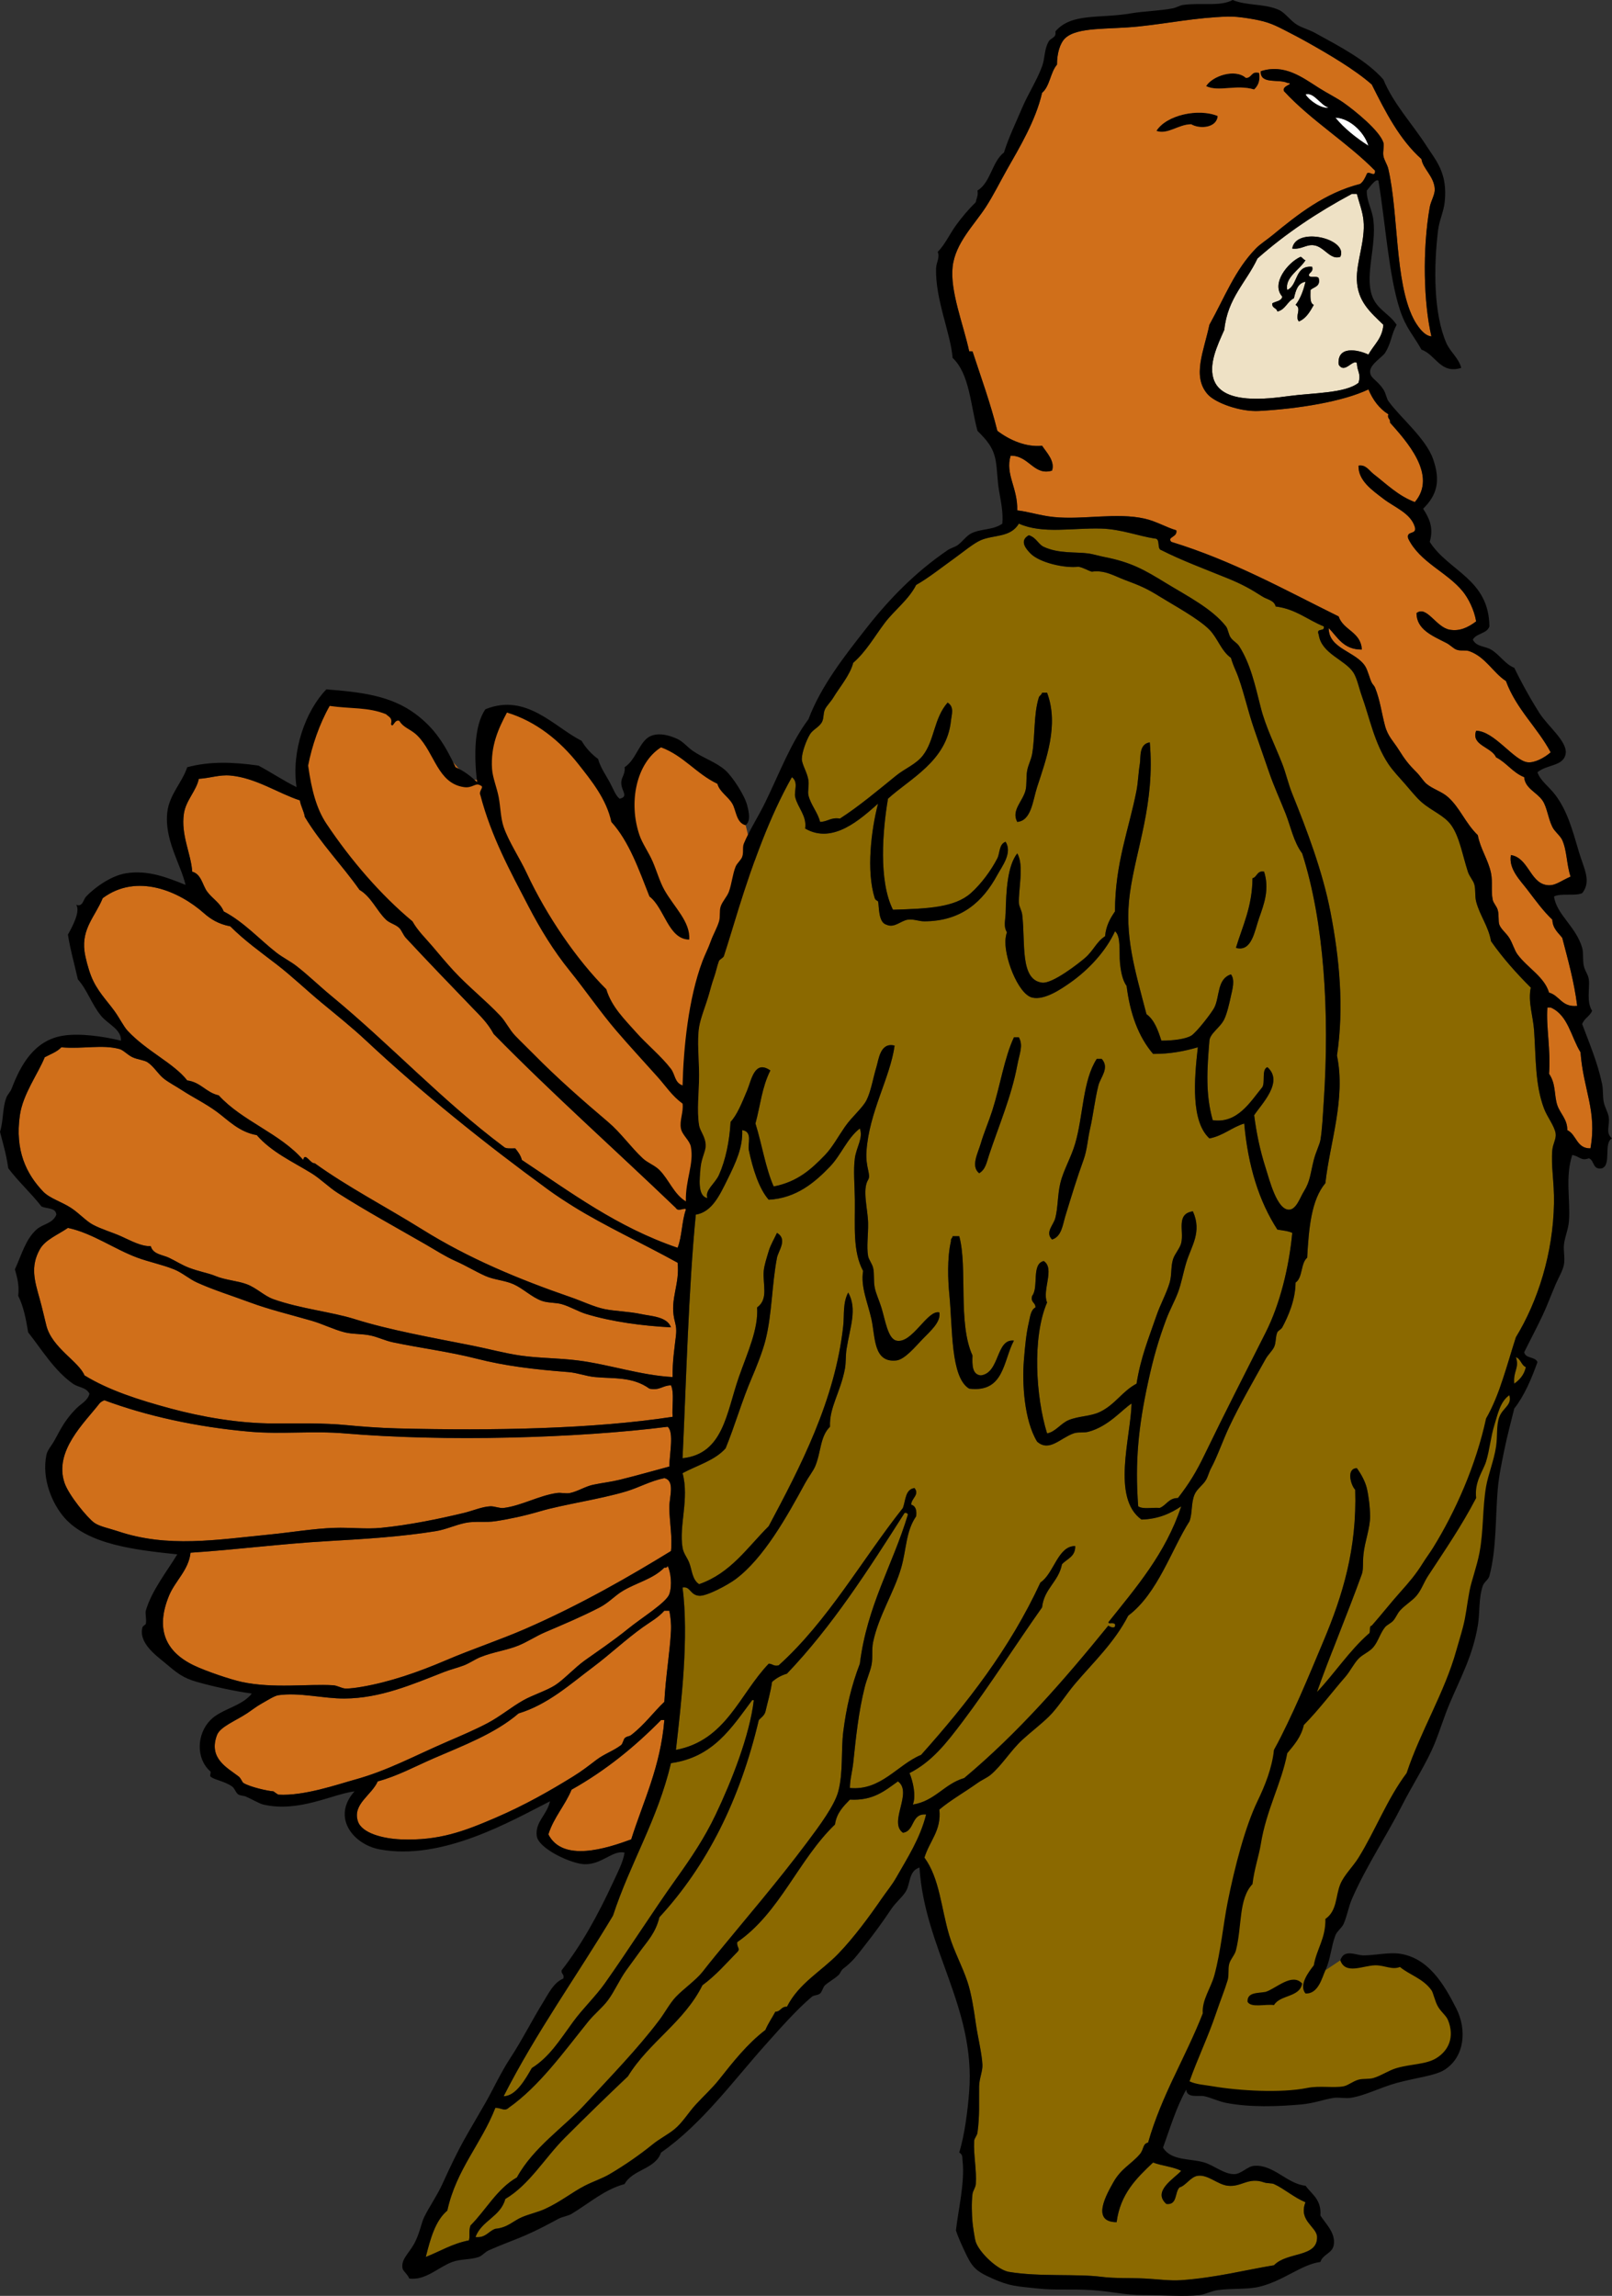 <?xml version="1.0" encoding="UTF-8" standalone="no"?>
<!-- Generator: Adobe Illustrator 13.0.2, SVG Export Plug-In . SVG Version: 6.00 Build 14948)  -->
<svg
    xmlns:rdf="http://www.w3.org/1999/02/22-rdf-syntax-ns#"
    xmlns="http://www.w3.org/2000/svg"
    xmlns:cc="http://web.resource.org/cc/"
    xmlns:xlink="http://www.w3.org/1999/xlink"
    xmlns:dc="http://purl.org/dc/elements/1.1/"
    xmlns:svg="http://www.w3.org/2000/svg"
    xmlns:inkscape="http://www.inkscape.org/namespaces/inkscape"
    xmlns:sodipodi="http://sodipodi.sourceforge.net/DTD/sodipodi-0.dtd"
    xmlns:ns1="http://sozi.baierouge.fr"
    id="mr_gobbler_xA0_Image_1_"
    style="enable-background:new 0 0 233.52 332.515"
    xml:space="preserve"
    viewBox="0 0 233.52 332.515"
    version="1.1"
    y="0px"
    x="0px"
  >
<rect x="0" y="0" width="233.52" height="332.515" fill="#333333" stroke="none"/>
<path
      style="fill:#8B6900;clip-rule:evenodd;fill-rule:evenodd"
      d="m206.77 299.52s3.128 0 3.52-1.564 1.085-2.38-0.533-5.395-1.421-4.97-4.551-6.73-4.303-2.151-6.259-2.151-4.791 0.241-4.791 0.241l-2.16 1.44 0.302-5.202 1.564-2.151 0.979-4.498s5.085-8.408 6.845-10.756 7.432-16.624 8.996-19.558 2.934-12.907 2.934-12.907l1.76-2.738 0.587-11.538 0.782-3.521s0.979-5.476 1.369-6.258 1.76-3.325 1.76-3.325l0.195-1.76-1.564-1.564-2.934 2.542-30.312 49.675-12.32 34.03-3.129 16.036s10.365 2.542 14.081 2.542 13.689-1.955 13.689-1.955l9.19-2.94z"
  />
<path
      style="fill:#D06F1A;clip-rule:evenodd;fill-rule:evenodd"
      d="m108.79 122.92s-1.174-5.867-1.956-6.845-6.258-6.454-7.627-7.041-2.596-0.999-3.449-0.793-4.178 3.335-4.178 4.9-1.956 4.302-1.956 4.302-5.28-8.409-7.432-10.169-6.752-4.43-8.754-4.073-3.175 3.682-3.175 4.855-0.195 4.889-0.195 4.889h-2.151s-5.084-5.672-5.671-6.258-6.244-5.333-10.365-4.889-3.911-0.978-3.911-0.978-2.738 4.106-3.325 7.627-2.542 4.498 1.956 11.147 19.948 23.664 19.948 23.664l17.601 16.624 14.081 14.472 2.151 0.196 5.28-23.86 4.498-23.468-1.37-4.3z"
  />
<g
    >
	<path
        style="clip-rule:evenodd;fill-rule:evenodd"
        d="m182.4 10.56c0.194 1.235-0.193 1.886-0.72 2.4-2.638-0.783-5.079 0.4-6.96-0.48 0.88-1.469 4.191-2.594 5.76-1.2 0.9 0.019 0.73-1.034 1.92-0.72z"
    />
	<path
        style="clip-rule:evenodd;fill-rule:evenodd"
        d="m176.4 16.8c-0.127 1.741-2.599 1.93-3.84 1.2-1.87 0.009-3.373 1.536-5.04 0.96 1.44-2.308 6.08-3.31 8.88-2.16z"
    />
	<path
        style="fill:#FFFFFF;clip-rule:evenodd;fill-rule:evenodd"
        d="m193.44 17.04c1.957 0.045 4.135 1.943 4.8 4.08-1.8-1.158-3.46-2.465-4.8-4.08z"
    />
	<path
        style="fill:#EEE1C5;clip-rule:evenodd;fill-rule:evenodd"
        d="m196.56 28.08c0.339 1.306 0.829 2.515 0.96 3.84 0.294 2.995-1.058 5.989-0.96 8.64 0.113 3.089 1.928 4.638 3.84 6.48-0.147 2.013-1.415 2.905-2.16 4.32-1.518-0.728-4.57-1.349-4.32 1.44 0.861 1.4 1.987-0.762 2.641-0.24 0.061 1.389 0.634 1.491 0.24 2.88-1.907 1.541-6.672 1.453-10.08 1.92-3.244 0.444-9.371 1.185-10.801-2.16-0.976-2.284 0.437-5.172 1.44-7.44 0.46-4.58 3.195-6.885 4.8-10.32 4.071-3.609 8.681-6.679 13.681-9.36h0.72zm-9.36 7.92c1.396 0.155 1.975-0.623 3.12-0.48 1.52 0.189 2.374 2.194 3.84 1.68 1.22-2.635-6.46-4.452-6.96-1.2zm-1.44 6.96c-0.133 0.667-0.929 0.672-1.44 0.96-0.113 0.754 0.646 0.634 0.72 1.2 1.175-0.266 1.424-1.457 2.4-1.92 0.264-1.096 0.529-2.191 1.68-2.4-0.307 1.293-0.739 2.46-1.439 3.36 0.954 0.531-0.156 1.636 0.479 2.4 1.068-0.451 1.61-1.429 2.16-2.4-0.614-0.265-0.472-1.289-0.479-2.16 0.493-0.466 1.464-0.456 1.199-1.68-0.166-0.474-1.339 0.059-1.439-0.48 0.102-0.458 0.686-0.435 0.479-1.2-2.557-0.236-1.996 2.644-3.6 3.36-0.405-1.805 1.821-2.949 2.64-4.32-0.342-0.058-0.404-0.395-0.72-0.48-1.76 0.756-4.35 3.857-2.64 5.76z"
    />
	<path
        style="clip-rule:evenodd;fill-rule:evenodd"
        d="m194.16 37.2c-1.466 0.514-2.32-1.491-3.84-1.68-1.146-0.143-1.725 0.635-3.12 0.48 0.5-3.252 8.18-1.435 6.96 1.2z"
    />
	<path
        style="clip-rule:evenodd;fill-rule:evenodd"
        d="m188.4 37.2c0.315 0.085 0.378 0.422 0.72 0.48-0.818 1.371-3.045 2.515-2.64 4.32 1.604-0.716 1.043-3.596 3.6-3.36 0.206 0.766-0.378 0.742-0.479 1.2 0.101 0.539 1.273 0.006 1.439 0.48 0.265 1.224-0.706 1.214-1.199 1.68 0.008 0.872-0.135 1.895 0.479 2.16-0.55 0.971-1.092 1.949-2.16 2.4-0.636-0.764 0.475-1.869-0.479-2.4 0.7-0.899 1.133-2.067 1.439-3.36-1.15 0.209-1.416 1.304-1.68 2.4-0.977 0.463-1.226 1.654-2.4 1.92-0.074-0.566-0.833-0.446-0.72-1.2 0.512-0.288 1.308-0.292 1.44-0.96-1.71-1.903 0.88-5.004 2.64-5.76z"
    />
	<path
        style="fill:#8B6900;clip-rule:evenodd;fill-rule:evenodd"
        d="m160.56 234.96c0.208 0.362 0.359-0.065 0.96 0.24 0.215 0.838-0.783 0.41-0.96 0.24-6.415 7.905-13.081 15.559-20.88 22.08-2.91 0.85-4.203 3.316-7.44 3.84 0.521-1.312-0.02-3.449-0.479-4.561 3.246-1.651 5.323-4.318 7.68-7.439 3.854-5.107 7.742-11.217 11.52-16.561 0.3-2.74 2.393-3.688 2.881-6.239 0.717-0.803 1.964-1.076 1.92-2.641-2.519-0.036-3.072 3.968-5.04 5.28-4.458 9.622-10.636 17.524-17.28 24.96-3.459 1.44-5.804 5.21-10.32 4.8 0.009-1.235 0.354-2.422 0.48-3.6 0.408-3.838 0.762-7.381 1.68-11.04 0.278-1.11 0.746-2.125 0.96-3.12 0.239-1.112 0.01-2.257 0.24-3.36 0.802-3.836 3.057-7.233 4.08-10.8 0.767-2.673 0.65-5.239 2.16-7.439 0.113-0.914-0.103-1.499-0.721-1.681 0.011-0.915 1.263-1.442 0.48-2.399-1.347 0.174-1.271 1.77-1.68 2.88-6.005 7.595-10.848 16.353-18 22.8-0.733 0.174-0.875-0.245-1.44-0.24-4.234 4.406-6.167 11.112-13.44 12.48 0.784-6.942 1.893-16.249 0.96-23.521 1.145-0.212 1.068 1.091 2.4 1.2 1.11 0.091 4.217-1.608 5.28-2.4 4.068-3.029 7.437-9.053 10.08-13.92 0.449-0.826 1.154-1.733 1.44-2.399 0.877-2.039 0.695-4.344 2.16-5.76-0.132-2.777 1.517-4.971 2.16-8.4 0.17-0.904 0.078-1.864 0.24-2.88 0.512-3.208 1.573-5.764 0.239-8.16-0.808 1.494-0.552 3.241-0.72 4.8-1.169 10.838-6.285 20.563-10.8 29.04-3.089 3.07-5.505 6.815-10.08 8.4-1.023-0.667-1.019-2.055-1.44-3.12-0.306-0.774-0.814-1.307-0.96-2.16-0.548-3.215 1.005-7.133 0-10.8 2.139-1.141 4.706-1.854 6.24-3.601 1.377-3.36 2.348-6.862 3.84-10.319 0.506-1.173 1.493-3.607 1.92-5.28 0.974-3.81 0.918-8.031 1.68-12 0.191-0.998 1.585-2.676 0-3.6-0.336 0.745-0.929 1.721-1.2 2.64-0.256 0.865-0.651 2.051-0.72 2.88-0.163 1.964 0.73 4.058-0.96 5.28 0.205 3.141-1.396 6.526-2.64 10.08-1.803 5.149-2.223 11.132-8.16 11.76 0.506-10.542 0.872-24.713 1.92-35.28 2.342-0.381 3.449-2.799 4.56-5.04 1.254-2.528 2.274-4.738 2.16-7.2 1.554 0.204 0.771 1.982 0.96 2.88 0.566 2.696 1.46 5.581 2.88 7.2 3.995-0.215 6.686-2.51 8.88-4.8 1.625-1.696 2.462-4.07 4.32-5.52 0.524 1.372-0.497 2.686-0.72 4.32-0.236 1.731-0.022 3.919 0 6 0.04 3.834-0.329 7.501 1.199 10.32-0.393 2.248 0.668 4.576 1.2 6.96 0.586 2.624 0.263 6.353 3.601 6 1.246-0.132 2.777-2.028 3.84-3.12 1.106-1.139 2.665-2.469 2.399-3.84-1.749-0.43-3.943 4.623-6.239 4.08-1.228-0.29-1.602-2.999-2.16-4.8-0.334-1.076-0.779-1.965-0.96-2.88-0.205-1.037-0.021-2.009-0.24-2.88-0.147-0.585-0.633-1.185-0.72-1.681-0.244-1.385 0.034-3.063 0-4.8-0.041-2.003-0.874-4.83 0-6.24 0.461-0.744-0.389-1.789-0.24-4.08 0.371-5.738 3.431-10.673 4.08-15.36-2.101-0.54-2.307 2.048-2.641 3.12-0.451 1.45-0.793 3.56-1.439 4.8-0.607 1.166-2.089 2.352-3.12 3.84-0.989 1.426-1.815 2.975-2.88 4.08-2.022 2.099-4.015 3.896-7.44 4.56-1.196-2.724-1.701-6.139-2.64-9.12 0.709-2.577 0.918-5.209 2.16-7.68-2.301-1.607-2.739 1.398-3.36 2.88-0.76 1.813-1.468 3.584-2.4 4.56-0.154 2.811-0.734 5.57-1.68 7.68-0.575 1.283-2.083 2.218-1.68 3.36-1.45-0.265-1.153-2.825-0.96-4.561 0.14-1.257 0.746-2.283 0.72-3.12-0.04-1.255-0.818-1.997-0.96-2.88-0.349-2.17 0-4.847 0-7.2 0-2.37-0.306-4.974 0-6.96 0.208-1.355 0.972-3.162 1.44-4.8 0.219-0.766 0.428-1.588 0.72-2.4 0.294-0.82 0.47-1.753 0.72-2.4 0.09-0.233 0.635-0.459 0.72-0.72 0.75-2.294 1.452-4.701 2.16-6.96 2.031-6.479 4.464-13.28 7.68-18.96 1.004 0.748 0.28 2.002 0.48 2.88 0.346 1.521 1.722 2.733 1.44 4.56 4.044 2.363 8.091-1.441 10.56-3.6-0.979 3.749-1.729 9.734-0.479 13.68 0.108 0.343 0.446 0.375 0.479 0.48 0.176 0.563-0.017 3.026 1.2 3.36 1.157 0.557 2.109-0.587 3.12-0.72 0.868-0.114 1.562 0.243 2.399 0.24 5.407-0.017 8.494-2.899 10.561-6.72 0.661-1.223 2.218-3.17 1.2-4.8-0.975 0.34-0.811 1.64-1.2 2.4-0.871 1.698-2.31 3.683-3.84 5.04-2.339 2.075-6.203 2.252-11.28 2.4-2.112-4.212-1.492-11.536-0.72-16.08 3.188-2.915 8.507-5.426 9.12-11.28 0.097-0.931 0.526-1.999-0.48-2.64-2.028 2.313-1.869 5.461-3.6 7.68-0.976 1.25-2.623 1.894-3.84 2.88-2.688 2.176-5.391 4.457-8.16 6.24-1.334-0.213-1.779 0.461-2.88 0.48-0.275-1.278-1.361-2.488-1.681-3.84-0.138-0.583 0.103-1.397 0-2.16-0.152-1.139-0.966-2.332-0.96-3.12 0.007-0.936 0.631-2.683 1.2-3.6 0.399-0.643 1.266-0.985 1.68-1.68 0.352-0.589 0.168-1.262 0.48-1.92 0.233-0.492 0.843-1.086 1.2-1.68 0.877-1.462 2.455-3.299 2.88-5.04 1.869-1.618 3.064-3.773 4.56-5.76 1.414-1.878 3.459-3.351 4.561-5.52 1.668-0.927 3.676-2.517 5.52-3.84 1.271-0.912 2.784-2.181 3.84-2.64 1.868-0.813 4.307-0.344 5.521-2.4 3.468 1.55 7.833 0.583 12 0.72 2.815 0.092 5.373 1.09 7.68 1.44 0.896-0.016 0.251 1.509 0.96 1.68 2.952 1.493 6.176 2.689 9.601 4.08 2.042 0.829 3.343 1.55 5.039 2.64 0.694 0.445 1.699 0.522 1.921 1.44 2.914 0.365 4.618 1.941 6.96 2.88 0.233 0.874-1.17 0.111-0.721 1.2 0.384 2.788 3.828 3.608 5.04 5.521 0.514 0.81 0.815 2.288 1.2 3.36 1.157 3.225 1.81 6.778 3.84 9.84 0.635 0.956 1.612 1.985 2.4 2.88 0.717 0.814 1.625 1.97 2.399 2.64 1.559 1.349 3.305 1.931 4.32 3.36 1.183 1.664 1.586 4.168 2.4 6.72 0.234 0.737 0.804 1.271 0.96 1.92 0.187 0.775 0.04 1.614 0.24 2.4 0.51 2.012 1.8 3.605 2.159 5.76 1.713 2.447 3.681 4.639 5.761 6.72-0.437 2.065 0.333 4.094 0.479 6.24 0.277 4.067 0.135 7.81 1.44 11.28 0.457 1.214 1.515 2.521 1.68 3.6 0.116 0.763-0.393 1.472-0.48 2.4-0.215 2.286 0.29 4.591 0.24 7.68-0.117 7.274-2.338 14.232-5.52 19.439-1.307 4.054-2.359 8.361-4.32 11.761-1.453 6.715-4.378 13.379-7.68 18.72-0.437 0.706-1 1.453-1.44 2.16-1.067 1.714-1.96 2.751-3.359 4.32-1.388 1.555-2.598 3.113-4.08 4.8-0.499 0.062-0.065 1.054-0.48 1.2-2.8 2.479-4.876 5.683-7.439 8.399 1.764-5.026 4.382-11.229 6.479-17.04 0.254-0.703 0.11-1.597 0.24-2.88 0.188-1.868 0.974-3.796 0.96-5.52-0.012-1.385-0.226-3.039-0.48-4.08-0.23-0.943-0.807-2.033-1.439-2.88-1.588 0.037-0.851 2.531-0.24 3.119 0.271 8.608-1.842 15.358-4.56 21.841-2.21 5.269-4.511 10.889-7.2 15.84-0.308 2.689-1.286 5.126-2.4 7.439-1.771 3.68-3.295 9.487-4.319 14.641-0.642 3.224-0.972 7.054-1.921 10.56-0.499 1.847-1.824 3.576-1.68 5.521-2.498 6.381-5.947 11.812-7.92 18.72-0.809 0.161-0.58 0.957-1.2 1.68-1.248 1.455-2.708 2.052-3.84 4.08-0.913 1.637-3.321 5.746 0.48 5.76 0.532-4.107 2.897-6.382 5.279-8.64 1.277 0.483 2.911 0.609 4.08 1.2-0.975 1.104-4.238 2.947-2.16 4.8 1.643 0.202 1.186-1.694 1.92-2.4 0.877-0.217 1.601-1.539 2.641-1.68 1.471-0.199 2.854 1.264 4.32 1.44 2.013 0.241 2.968-1.295 5.279-0.48 0.453 0.16 1.104 0.087 1.44 0.24 1.47 0.668 2.804 1.889 4.56 2.64-1.069 2.699 1.657 3.533 1.681 5.04 0.045 2.998-4.342 2.093-6.24 4.08-4.142 0.682-8.426 1.807-13.44 2.16-1.657 0.116-3.414-0.147-5.279-0.24-2.105-0.104-4.332 0.008-6.24-0.24-3.66-0.474-9.021 0.027-13.44-0.72-1.654-0.279-4.25-2.766-4.8-4.32-0.173-0.487-0.445-2.472-0.48-2.88-0.099-1.165-0.162-2.753 0-4.08 0.058-0.469 0.445-0.924 0.48-1.439 0.141-2.037-0.344-4.149-0.24-6.24 0.02-0.39 0.418-0.754 0.48-1.2 0.345-2.463 0.201-4.295 0.24-6.72 0.018-1.111 0.523-2.192 0.479-3.12-0.079-1.657-0.703-4.173-0.96-6-0.297-2.111-0.652-4.348-1.2-6-0.76-2.291-1.953-4.43-2.64-6.72-1.178-3.931-1.388-8.26-3.601-11.28 0.765-2.467 2.481-3.923 2.16-6.96 1.72-1.431 3.584-2.459 5.521-3.84 0.627-0.447 1.4-0.765 1.92-1.2 1.615-1.353 2.871-3.477 4.56-5.04 1.218-1.126 2.58-2.138 3.84-3.359 1.312-1.272 2.465-3.179 3.841-4.801 2.554-3.011 5.687-5.946 7.68-9.84 4.271-3.2 6.263-9.582 8.88-13.68 0.44-1.218 0.209-2.6 0.72-3.84 0.357-0.867 1.227-1.366 1.681-2.16 0.281-0.492 0.438-1.164 0.72-1.68 0.888-1.627 1.681-3.967 2.64-6 1.504-3.188 3.4-6.471 5.28-9.841 0.318-0.57 0.924-1.13 1.2-1.68 0.314-0.626 0.187-1.506 0.479-2.16 0.1-0.223 0.57-0.439 0.721-0.72 0.813-1.519 1.903-3.92 1.92-6.48 1.057-0.703 0.725-2.795 1.68-3.6 0.239-4.241 0.59-8.37 2.64-10.8 0.645-5.867 2.979-12.227 1.681-18.48 1.044-7.023 0.358-14.115-0.96-20.88-1.134-5.815-3.399-11.79-5.521-17.04-0.571-1.414-0.914-2.974-1.439-4.32-1.057-2.705-2.408-5.346-3.12-8.16-0.847-3.345-1.489-6.308-3.12-8.88-0.317-0.5-0.752-0.639-1.2-1.2-0.351-0.439-0.413-1.289-0.72-1.68-2.018-2.573-5.584-4.375-8.641-6.24-3.187-1.945-5.037-3.052-9.119-3.84-0.611-0.118-1.535-0.395-2.16-0.48-1.849-0.251-4.306 0.055-6.48-0.96-0.801-0.374-1.062-1.338-2.16-1.68-1.505 0.828-0.282 2.104 0.24 2.64 1.318 1.352 5.028 2.173 6.96 1.92 0.734 0.146 1.251 0.51 1.92 0.72 1.895-0.281 3.29 0.637 4.8 1.2 2.202 0.82 3.164 1.234 5.04 2.4 1.979 1.229 5.622 3.198 7.2 4.8 1.197 1.215 1.706 3.08 3.12 4.08 0.186 0.658 0.434 1.268 0.72 1.92 0.943 2.145 1.68 5.639 2.641 8.4 0.726 2.086 1.449 4.177 2.16 6.24 0.714 2.076 1.611 4.008 2.399 6 0.763 1.927 1.145 4.072 2.4 5.76 3.182 9.928 3.988 23.039 3.12 36-0.123 1.836-0.208 3.888-0.48 5.52-0.105 0.632-0.677 1.757-0.96 2.88-0.51 2.022-0.52 3.095-1.44 4.561-0.545 0.867-1.087 2.634-2.159 2.64-1.738 0.01-2.813-4.279-3.36-6-0.867-2.725-1.337-5.076-1.68-7.68 1.09-1.647 4.32-4.844 1.92-6.96-0.868 0.332-0.302 2.099-0.721 2.88-1.748 2.121-3.6 5.319-7.199 4.8-1.076-3.809-0.819-7.435-0.48-11.52 0.089-1.067 1.586-1.898 2.16-3.12 0.42-0.894 0.73-2.306 0.96-3.36 0.197-0.905 0.624-2.319 0-3.12-2.026 0.653-1.608 3.193-2.4 4.8-0.339 0.689-2.577 3.609-3.359 4.08-0.822 0.496-2.634 0.724-4.32 0.72-0.487-1.512-1.003-2.998-2.16-3.84-1.658-6.369-3.251-11.395-2.399-17.52 0.912-6.565 3.656-12.945 2.88-21.84-1.622 0.235-1.288 2.234-1.44 3.12-0.217 1.261-0.251 2.653-0.479 3.84-1.06 5.491-3.13 10.576-3.12 17.52-0.685 0.996-1.298 2.062-1.44 3.6-1.243 0.791-1.668 2.066-2.88 3.12-0.841 0.731-4.724 3.791-6.24 3.6-3.244-0.409-2.396-5.763-2.88-9.84-0.072-0.607-0.457-1.193-0.479-1.68-0.092-1.947 0.778-5.519-0.24-7.2-1.409 1.782-1.614 5.368-1.68 8.64-0.013 0.617-0.264 1.742 0 2.4 0.305 0.763 0.175-0.033 0 1.2-0.357 2.517 1.769 8.139 3.84 8.64 1.793 0.434 4.222-1.251 5.52-2.16 2.647-1.853 5.166-4.564 6.48-7.44 0.898 0.708 0.582 3.124 0.72 4.56 0.113 1.175 0.339 2.493 0.96 3.36 0.505 4.055 1.736 7.383 3.84 9.84 2.492 0.012 4.56-0.401 6.48-0.96-0.546 4.789-1 10.737 1.68 13.2 2.01-0.391 3.21-1.591 5.04-2.16 0.548 6.172 2.156 11.284 4.8 15.36 0.748 0.133 1.564 0.196 2.16 0.48-0.472 5.007-1.789 10.331-3.84 14.399-2.905 5.766-5.936 11.668-8.88 17.76-1.196 2.476-2.222 4.157-3.84 6.24-1.359 0.001-1.664 1.056-2.641 1.44-1.022-0.098-2.472 0.232-3.12-0.24-0.48-6.479 0.031-11.513 1.44-18 0.763-3.511 1.479-6.016 2.64-9.12 0.493-1.319 1.19-2.547 1.681-3.84 0.491-1.298 0.755-2.849 1.2-4.32 0.728-2.411 2.324-4.438 0.96-7.439-2.47 0.361-1.278 2.812-1.681 4.56-0.185 0.806-0.952 1.584-1.2 2.4-0.328 1.082-0.16 2.268-0.479 3.359-0.446 1.527-1.377 3.204-1.92 4.801-1.052 3.088-2.266 5.953-2.88 9.84-2.092 1.113-3.063 2.998-5.28 4.08-1.397 0.682-3.065 0.582-4.56 1.199-1.131 0.468-1.923 1.721-3.12 1.921-1.625-5.229-2.187-13.866 0-18.96-0.762-1.759 1.168-4.927-0.48-6-1.828 0.411-0.693 3.786-1.68 5.039-0.275 0.995 0.505 0.936 0.479 1.681-0.692 0.33-0.79 1.441-0.96 2.16-0.379 1.608-0.544 3.351-0.72 5.52-0.264 3.249 0.028 8.666 1.92 11.76 1.77 1.533 3.328-0.502 5.28-1.199 0.687-0.246 1.397-0.038 2.16-0.24 2.953-0.784 4.944-3.29 6.239-4.08-0.114 4.876-2.939 13.67 1.44 16.8 2.485-0.075 4.223-0.897 5.76-1.92-2.27 6.85-6.52 11.73-10.56 16.8zm-9.6-134.64c-0.057 0.342-0.395 0.405-0.479 0.72-0.768 2.503-0.497 5.46-0.96 8.16-0.142 0.823-0.568 1.569-0.72 2.4-0.178 0.97-0.025 2.051-0.24 2.88-0.418 1.608-2.097 2.887-1.2 4.56 2.057-0.172 2.25-3.101 2.88-5.04 1.289-3.966 3.199-9.001 1.44-13.68h-0.72zm30.48 26.88c-0.034 4.126-1.431 6.889-2.4 10.08 2.309 0.642 2.695-2.438 3.36-4.32 0.726-2.052 1.522-4.17 0.72-6.72-1.06-0.18-0.98 0.78-1.68 0.96zm-34.56 23.04c-1.384 2.941-1.977 6.979-3.119 10.56-0.524 1.643-1.229 3.248-1.681 4.8-0.409 1.407-1.485 3.31-0.239 4.32 0.938-0.521 1.108-1.647 1.439-2.64 1.447-4.334 3.259-8.553 4.08-12.96 0.34-1.825 0.898-2.851 0.24-4.08h-0.72zm12 3.12c-2.045 3.129-1.946 8.212-3.119 12.24-0.602 2.064-1.711 3.878-2.16 5.76-0.403 1.687-0.33 3.532-0.721 5.04-0.273 1.059-1.518 2.062-0.479 3.12 1.385-0.396 1.554-2.162 1.92-3.36 0.896-2.931 1.717-5.631 2.64-8.16 0.539-1.477 0.604-3.039 0.96-4.56 0.419-1.781 0.699-4.28 1.2-6.24 0.303-1.185 1.652-2.522 0.48-3.84h-0.72zm-20.88 25.68c-0.013 0.307-0.308 0.332-0.239 0.72-0.581 2.442-0.427 5.798-0.24 7.681 0.498 5.028 0.17 12.067 2.88 13.68 5.103 0.622 4.91-4.05 6.479-6.96-2.64-0.299-2.007 4.697-4.8 5.04-1.236-0.123-1.26-1.46-1.2-2.88-2.148-4.693-0.684-12.73-1.92-17.28h-0.96z"
    />
	<path
        style="fill:#D06F1A;clip-rule:evenodd;fill-rule:evenodd"
        d="m56.64 104.88c0.309 0.671 0.497-0.756 1.2-0.48 0.687 1.09 1.641 1.158 2.64 2.16 2.493 2.5 2.917 6.883 6.72 7.44 1.297 0.19 1.672-0.71 2.4-0.24 0.654 0.221-0.335 0.75 0 1.44 1.571 5.994 4.318 11.002 6.96 16.08 1.706 3.279 3.616 6.417 6 9.36 2.191 2.705 4.389 5.921 6.72 8.64 1.951 2.276 3.848 4.309 6 6.72 1.203 1.348 2.062 2.718 3.6 3.84 0.161 1.225-0.465 2.428-0.24 3.6 0.186 0.967 1.259 1.7 1.44 2.64 0.481 2.494-0.808 4.807-0.72 7.92-1.746-1.054-2.44-3.16-3.84-4.56-0.688-0.688-1.688-1.013-2.4-1.68-1.781-1.668-3.157-3.683-5.04-5.28-3.636-3.083-7.341-6.325-10.8-9.84-0.868-0.882-1.787-1.751-2.64-2.64-0.848-0.882-1.336-2.007-2.16-2.88-2.122-2.248-4.618-4.208-6.72-6.48-1.077-1.164-2.102-2.4-3.12-3.6-0.99-1.168-2.131-2.246-2.88-3.6-4.603-3.83-8.951-8.871-12.48-14.16-1.424-2.135-2.148-4.861-2.64-8.4 0.551-2.868 1.645-6.042 3.12-8.64 3.036 0.442 5.56 0.147 8.16 1.2 0.346 0.37 0.966 0.47 0.72 1.44z"
    />
	<path
        style="fill:#D06F1A;clip-rule:evenodd;fill-rule:evenodd"
        d="m43.44 115.92c0.148 0.892 0.572 1.508 0.72 2.4 2.314 3.846 5.373 6.947 7.92 10.56 1.708 1.004 2.461 2.99 3.84 4.32 0.531 0.512 1.391 0.683 1.92 1.2 0.347 0.339 0.565 1.014 0.96 1.44 2.936 3.17 6.417 6.775 9.6 10.08 1.181 1.227 2.226 2.196 3.12 3.84 8.516 8.684 17.62 16.78 26.4 25.2 0.308 0.622 1.435-0.185 1.44 0.24-0.599 1.642-0.558 3.922-1.2 5.52-8.772-2.987-15.484-8.035-22.56-12.72-0.181-0.699-0.57-1.19-0.96-1.68-0.637-0.002-1.371 0.09-1.68-0.24-8.931-6.683-16.348-14.74-24.96-21.84-1.708-1.407-3.347-3.007-5.04-4.32-0.904-0.701-1.999-1.239-2.88-1.92-2.375-1.834-4.736-4.472-7.68-6-0.457-1.202-1.649-1.847-2.4-2.88-0.682-0.939-0.823-2.506-2.16-2.88-0.139-2.524-1.667-5.305-1.2-8.4 0.293-1.944 1.807-3.299 2.16-5.04 1.655-0.104 2.987-0.619 4.56-0.48 3.7 0.33 6.914 2.57 10.08 3.6z"
    />
	<path
        style="clip-rule:evenodd;fill-rule:evenodd"
        d="m183.12 126.24c0.803 2.55 0.006 4.668-0.72 6.72-0.665 1.882-1.052 4.962-3.36 4.32 0.97-3.191 2.366-5.954 2.4-10.08 0.7-0.18 0.62-1.14 1.68-0.96z"
    />
	<path
        style="fill:#D06F1A;clip-rule:evenodd;fill-rule:evenodd"
        d="m98.16 182.88c0.344 3.114-1.124 5.229-0.48 8.16 0.162 0.735 0.374 1.207 0.24 2.4-0.192 1.721-0.523 3.697-0.48 6-4.647-0.255-9.159-1.822-13.68-2.4-2.887-0.369-5.657-0.318-8.4-0.72-2.328-0.341-4.594-0.971-6.96-1.44-5.752-1.14-12.007-2.251-17.04-3.84-3.287-1.037-7.823-1.482-11.76-2.88-1.322-0.469-2.406-1.617-3.84-2.16-1.352-0.512-3.142-0.602-4.56-1.2-1.005-0.423-2.277-0.607-3.84-1.199-0.946-0.359-1.917-0.978-2.88-1.44-0.903-0.434-2.317-0.481-2.64-1.68-1.421 0.046-2.873-0.795-4.32-1.44-1.274-0.568-2.802-0.997-4.08-1.68-0.969-0.518-1.958-1.633-3.12-2.4-1.396-0.922-3.105-1.378-4.08-2.399-2.412-2.529-4.093-5.91-3.36-11.041 0.438-3.067 2.625-5.99 3.6-8.4 0.833-0.446 1.784-0.775 2.4-1.44 3.22 0.271 5.861-0.428 8.4 0.24 0.61 0.161 1.175 0.855 1.92 1.2 0.743 0.344 1.66 0.399 2.16 0.72 0.922 0.59 1.547 1.738 2.4 2.4 0.721 0.559 1.746 1.093 2.64 1.68 1.538 1.009 3.345 1.872 5.04 3.12 1.585 1.168 3.188 2.914 5.76 3.36 2.133 2.457 5.147 3.817 7.92 5.52 1.321 0.812 2.495 2.026 3.84 2.88 4.073 2.587 8.296 4.898 12.72 7.44 1.413 0.812 2.806 1.728 4.32 2.4 1.545 0.686 2.851 1.501 4.32 2.159 1.255 0.562 2.796 0.625 4.08 1.2 1.404 0.63 2.597 1.86 4.08 2.4 0.881 0.321 2.001 0.232 2.88 0.479 1.249 0.352 2.383 1.074 3.6 1.44 3.737 1.124 8.068 1.701 12.24 1.92-0.549-1.566-2.914-1.616-4.32-1.92-1.771-0.383-3.747-0.409-5.28-0.72-1.539-0.312-3.229-1.138-4.8-1.681-7.728-2.668-14.905-5.666-21.6-9.84-5.306-3.308-10.832-6.162-15.6-9.6-0.649 0.093-1.429-1.713-1.68-0.48-3.336-3.863-8.805-5.594-12.24-9.36-1.835-0.404-2.58-1.9-4.56-2.16-1.96-2.512-5.847-4.201-8.64-7.2-0.57-0.612-1.171-1.854-1.92-2.88-1.166-1.598-2.538-2.939-3.36-5.04-0.407-1.04-0.837-2.644-0.96-3.6-0.425-3.316 1.582-5.071 2.64-7.68 4.969-3.691 11.083-0.986 14.64 2.16 0.984 0.87 2.115 1.594 3.84 1.92 2.061 2.068 4.389 3.725 6.72 5.52 2.212 1.705 4.287 3.703 6.48 5.52 2.219 1.839 4.413 3.586 6.48 5.52 8.017 7.498 17.055 14.783 26.4 21.6 1.109 0.809 2.398 1.652 3.6 2.399 4.586 2.85 9.94 5.3 15.12 8.16z"
    />
	<path
        style="fill:#D06F1A;clip-rule:evenodd;fill-rule:evenodd"
        d="m224.16 145.92h0.48c2.517 1.083 2.941 4.259 4.319 6.48 0.408 5.482 2.412 8.444 1.44 13.92-2.037 0.037-1.996-2.004-3.36-2.64 0.046-1.541-1.03-2.397-1.439-3.6-0.486-1.429-0.175-3.102-1.2-4.56 0.27-3.51-0.46-6.88-0.24-9.6z"
    />
	<path
        style="clip-rule:evenodd;fill-rule:evenodd"
        d="m147.6 150.24c0.658 1.229 0.1 2.255-0.24 4.08-0.821 4.407-2.633 8.625-4.08 12.96-0.331 0.993-0.502 2.118-1.439 2.64-1.246-1.01-0.17-2.913 0.239-4.32 0.452-1.552 1.156-3.157 1.681-4.8 1.143-3.581 1.735-7.619 3.119-10.56h0.72z"
    />
	<path
        style="clip-rule:evenodd;fill-rule:evenodd"
        d="m159.6 153.36c1.172 1.318-0.178 2.655-0.48 3.84-0.501 1.96-0.781 4.459-1.2 6.24-0.356 1.521-0.421 3.083-0.96 4.56-0.923 2.529-1.743 5.229-2.64 8.16-0.366 1.198-0.535 2.965-1.92 3.36-1.038-1.059 0.206-2.062 0.479-3.12 0.391-1.508 0.317-3.354 0.721-5.04 0.449-1.882 1.559-3.696 2.16-5.76 1.173-4.028 1.074-9.111 3.119-12.24h0.72z"
    />
	<path
        style="fill:#D06F1A;clip-rule:evenodd;fill-rule:evenodd"
        d="m97.2 200.64c0.515 1.085 0.113 3.086 0.24 4.56-11.533 1.767-25.996 2.022-39.84 1.68-2.683-0.066-5.403-0.283-7.44-0.479-3.277-0.316-6.704-0.24-10.56-0.24-5.034 0-10.403-0.954-14.88-2.16-4.585-1.235-8.96-2.637-12.48-4.8-0.83-2.021-4.701-3.986-5.52-7.2-0.288-1.129-0.582-2.492-0.96-3.84-0.744-2.648-1.388-4.703 0-7.2 0.785-1.411 2.564-2.08 4.08-3.12 3.521 0.741 6.783 3.113 10.08 4.32 1.722 0.631 3.538 0.984 5.28 1.68 1.203 0.48 2.188 1.39 3.36 1.92 2.378 1.076 5.026 1.896 7.68 2.881 2.674 0.992 5.552 1.687 8.88 2.64 1.636 0.469 3.193 1.275 4.8 1.68 1.205 0.304 2.511 0.183 3.84 0.48 0.994 0.223 2.05 0.732 3.12 0.96 3.973 0.844 8.093 1.342 12.24 2.399 3.954 1.009 8.147 1.536 13.2 1.92 1.333 0.102 2.552 0.596 3.84 0.721 2.751 0.266 5.45-0.091 7.92 1.68 1.513 0.31 1.914-0.48 3.12-0.48z"
    />
	<path
        style="clip-rule:evenodd;fill-rule:evenodd"
        d="m138.96 179.04c1.236 4.55-0.229 12.587 1.92 17.28-0.06 1.42-0.036 2.757 1.2 2.88 2.793-0.343 2.16-5.339 4.8-5.04-1.569 2.91-1.377 7.582-6.479 6.96-2.71-1.612-2.382-8.651-2.88-13.68-0.187-1.883-0.341-5.238 0.24-7.681-0.068-0.388 0.227-0.413 0.239-0.72h0.96z"
    />
	<path
        style="fill:#8B6900;clip-rule:evenodd;fill-rule:evenodd"
        d="m219.6 196.56c0.716 0.244 0.758 1.162 1.439 1.439-0.243 1.117-0.885 1.835-1.68 2.4-0.19-1.82 0.77-2.24 0.24-3.84z"
    />
	<path
        style="fill:#D06F1A;clip-rule:evenodd;fill-rule:evenodd"
        d="m15.12 202.8c6.066 2.262 13.388 3.893 21.12 4.561 4.547 0.393 9.091-0.151 13.68 0.24 14.517 1.236 33.66 0.702 46.8-0.96 0.936 0.77 0.274 3.858 0.24 5.76-2.236 0.59-4.615 1.287-7.2 1.92-1.256 0.308-2.447 0.428-3.84 0.72-1.133 0.238-2.226 0.965-3.36 1.2-0.584 0.121-1.246-0.097-1.92 0-2.555 0.365-5.171 1.858-7.68 2.16-0.614 0.073-1.321-0.264-1.92-0.24-1.182 0.047-2.56 0.651-3.84 0.96-3.645 0.878-8.046 1.775-12 2.16-2.19 0.213-4.484-0.075-6.72 0-3.104 0.104-6.241 0.653-9.36 0.96-7.817 0.769-14.824 1.969-22.08-0.48-1.169-0.395-2.602-0.667-3.36-1.199-1.011-0.711-3.714-4.008-4.32-5.761-1.602-4.636 2.916-8.77 5.04-11.52 0.176-0.22 0.436-0.36 0.72-0.48z"
    />
	<path
        style="fill:#D06F1A;clip-rule:evenodd;fill-rule:evenodd"
        d="m96.24 214.08c1.609 0.373 0.692 2.785 0.72 4.32 0.038 2.061 0.461 4.333 0.24 6.24-5.819 3.572-13.111 7.796-21.12 11.279-3.686 1.604-7.666 2.912-11.52 4.561-3.993 1.706-8.156 3.153-12.24 3.84-0.77 0.129-1.5 0.225-2.16 0.24-0.608 0.014-1.23-0.438-1.92-0.48-3.654-0.222-8.617 0.502-13.2-0.479-1.618-0.347-5.188-1.548-6.96-2.4-4.142-1.993-5.568-5.288-3.6-10.08 0.89-2.168 2.854-3.707 3.12-6.24 6.506-0.421 13.167-1.296 19.92-1.68 5.35-0.305 10.662-0.638 15.6-1.44 1.545-0.25 2.801-0.894 4.32-1.199 1.433-0.289 2.889-0.024 4.32-0.24 2.062-0.311 4.308-0.8 6.48-1.44 3.304-0.974 8.683-1.739 12.48-2.88 1.863-0.56 3.492-1.51 5.52-1.92z"
    />
	<path
        style="fill:#8B6900;clip-rule:evenodd;fill-rule:evenodd"
        d="m131.04 219.12c0.279-0.039 0.428 0.053 0.48 0.24-2.199 7.32-5.903 13.137-6.96 21.6-1.251 3.249-1.979 6.466-2.4 9.84-0.341 2.729 0.009 5.863-0.72 8.641-0.539 2.053-2.739 5.011-4.56 7.439-4.334 5.781-8.654 10.775-13.2 16.32-0.649 0.791-1.226 1.515-1.92 2.4-0.913 1.164-2.806 2.51-3.84 3.6-0.881 0.928-1.581 2.271-2.4 3.36-3.149 4.183-7.108 8.233-10.8 12.239-3.045 3.305-7.473 6.229-9.84 10.561-2.897 1.662-4.445 4.675-6.72 6.96-0.314 0.881-0.031 1.646-0.24 2.16-2.411 0.469-4.171 1.588-6.24 2.399 0.671-2.608 1.344-5.216 3.12-6.72 1.306-5.975 4.92-9.641 6.96-14.88 0.741-0.039 1.357 0.567 1.92 0 4.438-3.123 7.944-8.042 11.52-12.48 0.907-1.125 2.063-2.014 2.88-3.12 0.951-1.287 1.653-2.949 2.64-4.319 0.623-0.865 1.314-1.801 1.92-2.641 1.144-1.585 2.328-2.741 2.88-5.04 6.87-7.449 11.668-16.971 14.4-28.56 0.347-0.373 0.797-0.643 0.96-1.2 0.328-1.432 0.739-2.78 0.96-4.319 0.587-0.533 1.297-0.943 2.16-1.2 6.57-6.87 11.81-15.07 17.04-23.28z"
    />
	<path
        style="fill:#D06F1A;clip-rule:evenodd;fill-rule:evenodd"
        d="m96.72 226.8c0.443 0.829 0.684 2.821 0.24 4.08-0.435 1.232-4.024 3.431-6 5.04-2.05 1.67-4.625 3.407-6.24 4.561-1.453 1.037-3.087 2.816-4.32 3.6-1.242 0.789-3.212 1.407-4.56 2.16-1.78 0.994-3.332 2.337-5.28 3.36-1.816 0.953-3.769 1.778-5.76 2.64-4.881 2.11-8.654 4.204-13.44 5.52-2.396 0.659-7.378 2.398-11.04 2.16-0.071-0.005-0.697-0.479-0.72-0.479-0.747-0.033-3.344-0.611-4.32-1.2-0.222-0.134-0.343-0.67-0.72-0.96-1.647-1.266-4.41-2.622-3.12-6 0.454-1.188 2.697-2.051 4.32-3.12 0.756-0.498 1.331-0.979 2.16-1.44 0.763-0.423 1.817-1.113 2.4-1.199 3.013-0.445 6.568 0.501 9.6 0.479 5.191-0.036 9.798-2.038 14.4-3.84 0.941-0.368 1.946-0.603 2.88-0.96 0.828-0.317 1.587-0.87 2.4-1.2 1.808-0.734 3.835-0.987 5.52-1.68 1.31-0.539 2.541-1.364 3.84-1.92 2.663-1.139 5.366-2.275 7.92-3.601 1.333-0.691 2.166-1.69 3.36-2.399 2.053-1.22 4.331-1.687 6-3.36 0.279 0.04 0.427-0.05 0.48-0.24z"
    />
	<path
        style="fill:#D06F1A;clip-rule:evenodd;fill-rule:evenodd"
        d="m96.48 233.28h0.48c0.178 0.861 0.288 1.854 0.24 2.88-0.14 3.03-0.789 6.794-0.96 10.32-1.525 1.428-2.882 3.334-4.8 4.8-0.35 0.267-0.617 0.137-0.96 0.479-0.131 0.132-0.299 0.818-0.48 0.96-1.062 0.831-2.467 1.299-3.6 2.16-1.139 0.867-2.067 1.601-3.36 2.4-3.364 2.079-6.985 4.152-11.28 6-4.562 1.962-8.212 3.339-13.68 3.12-2.636-0.105-5.698-0.91-6.24-2.641-0.779-2.485 1.976-3.726 2.88-5.76 2.845-0.76 5.434-2.179 8.16-3.359 4.131-1.791 8.847-3.557 12.24-6.48 4.29-1.308 7.48-4.238 10.8-6.72 2.406-1.799 4.651-3.934 7.2-5.761 1.124-0.805 2.209-1.374 3.12-2.399h0.24z"
    />
	<path
        style="fill:#8B6900;clip-rule:evenodd;fill-rule:evenodd"
        d="m109.2 246.24c-0.594 5.096-3.231 11.76-5.52 16.56-1.638 3.436-3.541 6.255-5.76 9.36-3.315 4.639-6.829 10.187-10.32 15.12-1.325 1.871-3.184 3.634-4.56 5.52-1.996 2.736-3.442 5.111-6 6.721-0.943 1.639-2.305 4.065-4.08 4.08 4.725-9.275 10.595-17.405 15.84-26.16 2.508-7.652 6.457-13.863 8.4-22.08 6.131-0.856 8.769-5.116 11.76-9.12 0.03-0.04 0.2 0.03 0.24 0z"
    />
	<path
        style="fill:#D06F1A;clip-rule:evenodd;fill-rule:evenodd"
        d="m96.24 249.12c-0.565 6.794-3.028 11.691-4.8 17.28-3.652 1.347-9.925 3.342-12-0.721 0.788-2.492 2.401-4.158 3.36-6.479 4.919-2.761 9.154-6.206 12.96-10.08h0.48z"
    />
	<path
        style="fill:#8B6900;clip-rule:evenodd;fill-rule:evenodd"
        d="m130.08 258c2.2 1.613-1.418 5.914 0.721 7.44 1.768-0.231 1.148-2.851 3.359-2.641-0.866 3.458-2.695 6.266-4.319 9.12-0.65 1.142-1.376 1.979-2.16 3.12-1.718 2.502-4 5.601-6.24 7.92-2.497 2.586-5.698 4.256-7.44 7.681-0.861-0.062-0.879 0.721-1.68 0.72-0.47 0.891-1.039 1.681-1.44 2.64-2.656 2.038-4.678 4.628-6.72 7.2-0.996 1.255-2.178 2.319-3.36 3.6-1.073 1.163-1.934 2.646-3.12 3.601-0.982 0.79-2.111 1.345-3.12 2.16-1.943 1.569-4.002 2.998-6.24 4.319-1.115 0.658-2.325 1.025-3.6 1.681-1.875 0.963-3.467 2.306-5.76 3.359-1.081 0.497-2.177 0.702-3.36 1.2-1.255 0.528-2.056 1.519-3.84 1.68-1.018 0.343-1.37 1.351-2.88 1.2 0.876-2.403 3.629-2.931 4.32-5.52 3.494-2.062 5.703-5.943 8.64-8.88 3.045-3.046 6.043-5.966 9.12-8.881 3.044-4.956 8.147-7.852 10.8-13.199 1.898-1.382 3.421-3.14 5.04-4.801 0.523-0.501-0.12-0.685 0-1.439 6.163-4.237 8.856-11.944 14.16-17.04 0.236-1.684 1.218-2.623 2.16-3.6 3.39 0.19 5.09-1.31 6.96-2.64z"
    />
	<path
        style="fill:#D06F1A;clip-rule:evenodd;fill-rule:evenodd"
        d="m207.36 48.72c-1.095-0.062-2.142-1.643-2.64-2.64-2.675-5.352-2.109-15.121-3.601-21.6-0.157-0.683-0.611-1.272-0.72-1.92-0.105-0.625 0.154-1.446 0-1.92-0.556-1.703-4.025-4.534-5.76-5.76-0.986-0.697-2.346-1.363-3.601-2.16-2.352-1.493-4.984-3.522-8.399-2.4-0.113 1.953 2.595 1.085 3.84 1.68 1.22 0.154-0.856 0.375-0.48 1.2 3.956 4.285 9.108 7.372 13.2 11.52 0.037 1.125-0.973-0.119-1.2 0.48-0.248 0.552-0.495 1.104-0.96 1.44-5.095 1.296-9.047 4.413-12.72 7.44-0.843 0.695-1.731 1.231-2.4 1.92-3.034 3.125-4.477 6.997-6.72 11.04-0.803 3.829-2.556 7.475-0.24 10.08 1.076 1.21 4.659 2.552 7.44 2.4 5.727-0.312 12.131-1.356 15.84-3.12 0.639 1.521 1.554 2.766 2.88 3.6-0.198 0.679 0.339 0.622 0.24 1.2 2.331 2.64 6.938 7.614 3.6 11.52-2.408-0.907-4.056-2.574-6-4.08-0.62-0.481-1.105-1.389-2.159-1.2-0.058 2.186 2.011 3.576 3.6 4.8 1.636 1.26 3.943 2.068 4.56 4.08 0.342 1.222-1.302 0.458-0.96 1.68 1.685 3.463 5.618 4.835 7.92 7.68 0.761 0.939 1.638 2.609 1.921 4.32-1.25 0.929-2.428 1.451-3.841 1.2-1.983-0.353-3.326-3.56-4.8-2.4 0.02 2.359 2.227 3.253 4.32 4.32 0.545 0.278 0.988 0.771 1.439 0.96 0.607 0.254 1.312 0.021 1.92 0.24 2.326 0.839 3.437 3.125 5.28 4.32 1.51 4.09 4.525 6.675 6.48 10.32-0.957 0.834-2.363 1.563-3.36 1.44-1.994-0.246-4.813-4.531-7.439-4.56-0.783 2.105 2.257 2.352 2.88 3.84 1.534 0.785 2.422 2.218 4.08 2.88 0.125 1.625 1.797 2.161 2.64 3.36 0.674 0.959 0.791 2.512 1.439 3.84 0.343 0.7 1.157 1.28 1.44 1.92 0.694 1.568 0.608 3.504 1.2 5.28-1.585 0.695-2.318 1.465-3.601 1.2-2.288-0.472-2.546-3.922-5.04-4.32-0.372 2.006 1.351 3.662 2.4 5.04 1.166 1.53 2.313 3.111 3.6 4.32 0.056 1.305 0.852 1.869 1.44 2.64 0.821 3.179 1.714 6.286 2.16 9.84-2.237 0.237-2.518-1.483-4.08-1.92-0.703-2.322-3.079-3.537-4.56-5.52-0.463-0.619-0.712-1.629-1.2-2.4-0.466-0.734-1.19-1.246-1.44-1.92-0.187-0.503-0.017-1.401-0.24-2.16-0.15-0.511-0.621-0.965-0.72-1.44-0.263-1.269 0.01-2.617-0.24-3.84-0.403-1.979-1.549-3.516-1.92-5.52-1.822-1.765-2.565-3.956-4.319-5.52-0.906-0.808-2.185-1.143-3.12-1.92-0.408-0.339-0.899-1.143-1.44-1.68-1.131-1.123-1.654-1.79-2.64-3.36-0.693-1.105-1.509-1.83-1.92-3.36-0.49-1.821-0.698-3.663-1.44-5.52-0.114-0.287-0.33-0.436-0.479-0.72-0.295-0.558-0.577-1.807-0.96-2.4-1.405-2.172-5.294-2.508-5.28-5.52 1.303 1.337 2.144 3.137 4.8 3.12-0.133-2.586-2.672-2.768-3.36-4.8-7.82-3.859-15.301-8.059-24.239-10.8-0.671-0.741 0.949-0.646 0.72-1.68-1.393-0.389-2.884-1.297-4.56-1.68-4.081-0.931-8.954 0.195-13.2-0.24-1.968-0.202-3.705-0.792-5.28-0.96 0.089-3.277-1.769-5.21-0.96-7.92 2.665-0.046 3.361 2.958 6 2.16 0.461-1.363-0.777-2.612-1.44-3.6-2.248 0.228-4.639-0.757-6.479-2.16-1.005-4.036-2.36-7.72-3.601-11.52h-0.48c-0.841-3.891-2.793-8.715-2.4-12.24 0.383-3.434 3.126-6.058 4.801-8.64 1.134-1.75 2.009-3.559 3.119-5.52 1.731-3.057 4.108-6.98 5.04-11.04 1.135-0.946 1.193-2.967 2.16-4.08-0.002-1.646 0.442-3.138 1.2-3.84 1.785-1.654 6.244-1.231 10.56-1.68 4.561-0.475 8.241-1.286 12.961-1.44 0.843-0.028 1.864 0.082 2.88 0.24 2.51 0.391 3.43 0.727 5.279 1.68 1.438 0.741 2.213 1.138 3.601 1.92 2.885 1.626 6.672 3.84 9.12 6 1.998 4.001 4.029 7.971 7.199 10.8 0.187 1.375 1.827 2.507 1.921 4.32 0.043 0.854-0.558 1.723-0.721 2.64-1.08 6.109-0.89 13.9 0.24 18.72zm-26.88-37.44c-1.568-1.394-4.88-0.269-5.76 1.2 1.881 0.88 4.322-0.303 6.96 0.48 0.526-0.514 0.914-1.165 0.72-2.4-1.19-0.314-1.02 0.739-1.92 0.72zm-12.96 7.68c1.667 0.576 3.17-0.951 5.04-0.96 1.241 0.73 3.713 0.542 3.84-1.2-2.8-1.15-7.44-0.148-8.88 2.16z"
    />
	<path
        style="fill:#FFFFFF;clip-rule:evenodd;fill-rule:evenodd"
        d="m189.12 13.68c1.202-0.396 2.142 1.534 3.36 1.92-0.99 0.185-2.74-0.94-3.36-1.92z"
    />
	<path
        style="clip-rule:evenodd;fill-rule:evenodd"
        d="m211.68 53.28c-3.018 0.954-3.682-1.92-5.761-2.64-1.099-1.991-2.251-3.108-3.119-5.76-1.626-4.962-2.083-12.491-3.12-18.72-0.414-0.32-1.267 0.963-1.681 1.44-0.045 1.56 0.765 2.654 0.96 4.32 0.432 3.683-1.216 7.833-0.239 10.8 0.695 2.113 2.485 2.628 3.6 4.32-0.806 1.466-0.749 2.601-1.68 4.08-0.347 0.55-2.12 1.619-2.16 2.64-0.041 1.04 0.941 1.166 1.92 2.64 0.377 0.568 0.45 1.299 0.72 1.68 1.63 2.3 5.422 5.382 6.48 8.4 1.107 3.16 0.583 5.209-1.44 7.2 0.831 1.305 1.573 2.667 0.96 4.8 2.699 4.261 8.565 5.354 8.641 12.24-0.354 1.086-1.904 0.976-2.4 1.92 0.519 1.06 1.754 0.92 2.64 1.44 1.236 0.725 2.021 2.109 3.36 2.64 0.822 1.696 1.97 3.872 3.6 6.48 1.236 1.977 4.174 4.225 3.841 6-0.338 1.799-2.655 1.483-4.08 2.64 0.408 1.26 1.695 2.074 2.64 3.36 1.682 2.29 2.373 4.799 3.36 8.16 0.697 2.377 1.871 4.265 0.479 6-1.062 0.458-3.076-0.036-4.08 0.48 0.365 2.631 3.183 4.334 4.08 7.44 0.212 0.732 0.044 1.771 0.24 2.64 0.159 0.707 0.635 1.239 0.72 1.92 0.169 1.355-0.384 3.191 0.48 4.56-0.333 0.787-1.149 1.091-1.44 1.92 1.082 2.894 2.225 5.567 2.88 8.64 0.177 0.828 0.077 1.787 0.24 2.64 0.145 0.757 0.604 1.451 0.72 2.16 0.205 1.252-0.531 2.264 0.48 3.12-1.275 0.645-0.037 3.803-1.44 4.32-1.417 0.297-1.069-1.17-1.92-1.44-1.144 0.428-1.313-0.299-2.399-0.48-1.057 3.229-0.241 6.525-0.48 9.6-0.092 1.184-0.59 2.22-0.72 3.36-0.104 0.916 0.169 1.93 0 2.88-0.162 0.912-0.781 1.904-1.2 2.88-0.739 1.723-1.191 3.013-1.92 4.561-0.801 1.699-1.804 3.582-2.64 5.279 0.167 0.953 1.626 0.613 1.92 1.44-0.891 2.47-1.885 4.836-3.36 6.72-0.495 1.992-1.021 3.963-1.44 6-0.386 1.88-0.793 3.801-0.96 5.76-0.341 4.019-0.158 8.561-1.199 12.48-0.15 0.564-0.763 0.87-0.96 1.439-0.624 1.798-0.404 3.892-0.721 5.761-0.748 4.417-2.519 7.582-4.08 11.279-0.803 1.902-1.397 3.886-2.159 5.761-1.189 2.924-3.224 6-4.801 9.12-2.097 4.148-5.202 8.819-7.199 13.439-0.502 1.161-0.673 2.384-1.2 3.601-0.248 0.571-0.963 1.043-1.2 1.68-0.634 1.702-0.678 3.392-1.44 5.04-0.475 1.027-1.011 3.461-2.88 3.359-1.029-1.191 0.466-3.146 1.2-4.079 0.41-2.391 1.728-3.873 1.68-6.721 1.72-1.186 1.453-3.335 2.16-5.04 0.554-1.334 1.812-2.504 2.641-3.84 2.417-3.898 4.178-8.557 6.96-12.24 1.977-6.001 5.518-11.693 7.199-17.76 0.299-1.077 0.664-2.223 0.96-3.36 0.468-1.79 0.518-2.92 0.96-5.279 0.269-1.426 1.053-3.486 1.44-5.521 0.606-3.179 0.421-6.499 0.96-9.6 0.292-1.68 1.145-3.777 1.44-5.76 0.236-1.587 0.017-3.131 0.479-4.32 0.519-1.333 1.866-1.692 1.44-3.12-1.334 0.933-1.67 2.749-2.16 4.32-0.529 1.693-0.681 3.582-1.2 5.279-0.422 1.381-1.711 2.897-1.439 5.28-2.102 4.046-4.586 7.654-6.961 11.28-0.633 0.968-0.948 2.012-1.68 2.88-0.637 0.756-1.673 1.343-2.399 2.16-0.385 0.433-0.565 0.979-0.96 1.439-0.335 0.392-0.907 0.6-1.2 0.96-0.696 0.856-0.98 2.04-1.681 2.881-0.579 0.696-1.542 1.029-2.159 1.68-0.709 0.746-1.211 1.828-1.921 2.64-1.866 2.135-3.809 4.737-6 6.96-0.396 1.764-1.422 2.898-2.399 4.08-0.846 4.436-3.034 8.17-3.84 13.2-0.263 1.638-0.957 3.619-1.2 5.76-2.042 2.159-1.494 6.047-2.4 9.601-0.177 0.693-0.762 1.227-0.96 1.92-0.213 0.748-0.014 1.649-0.239 2.399-0.449 1.49-1.038 2.896-1.681 4.801-1.169 3.464-2.676 6.551-3.84 9.84 0.96 0.461 2.111 0.506 3.36 0.72 3.75 0.644 9.9 1.008 13.68 0.24 1.797-0.365 3.846 0.037 5.28-0.24 0.671-0.13 1.318-0.727 2.16-0.96 0.643-0.178 1.511-0.049 2.159-0.24 1.153-0.34 2.212-1.109 3.36-1.439 2.133-0.613 4.263-0.511 5.76-1.44 1.776-1.103 2.661-3.035 1.681-5.52-0.233-0.591-0.955-1.112-1.44-1.92-0.46-0.766-0.683-2.018-0.96-2.4-1.237-1.71-3.164-2.198-4.56-3.36-1.146 0.47-2.235-0.268-3.601-0.239-1.779 0.036-4.289 1.398-5.04-0.721 0.548-1.729 2.255-0.721 3.36-0.72 1.729 0.002 3.686-0.486 5.28-0.24 4.084 0.632 6.313 4.279 8.159 7.92 1.553 3.062 1.238 7.006-1.68 8.88-1.383 0.889-4.047 1.126-6.96 1.92-2.304 0.629-4.705 1.889-6.72 2.16-0.735 0.1-1.68-0.106-2.4 0-1.496 0.223-2.747 0.779-4.8 0.96-3.349 0.296-7.318 0.436-10.8-0.239-1.059-0.206-2.107-0.733-3.12-0.96-0.815-0.184-2.552 0.34-2.64-0.96-1.419 2.501-2.324 5.516-3.36 8.399 1.192 1.966 3.983 1.535 6 2.16 1.397 0.434 2.886 1.712 4.32 1.68 1.057-0.023 1.863-1.117 2.88-1.2 2.812-0.228 4.763 2.617 7.439 2.881 0.914 1.245 2.326 1.993 2.16 4.319 0.81 1.254 2.254 2.556 1.92 4.32-0.22 1.163-1.578 1.286-1.92 2.4-2.791 0.375-5.335 2.751-8.88 3.6-1.739 0.416-3.97 0.198-6 0.479-0.949 0.132-1.776 0.615-2.64 0.721-2.144 0.262-5.349-0.009-8.16 0-2.51 0.008-4.868-0.56-7.44-0.721-3.077-0.191-5.113 0.062-7.92-0.239-3.025-0.325-3.953-0.315-6.479-1.44-2.543-1.133-2.967-1.676-4.08-4.08-0.511-1.102-0.905-1.982-1.2-2.88 0.284-2.688 1.324-7.031 0.96-10.08-0.051-0.422 0.066-0.906-0.48-1.2 0.801-2.665 1.235-6.161 1.44-8.88 0.92-12.174-6.458-20.643-7.2-32.399-1.545 0.475-1.315 2.258-1.92 3.359-0.457 0.833-1.479 1.628-2.16 2.641-1.295 1.923-2.358 3.397-3.84 5.279-1.141 1.448-1.734 2.318-3.12 3.36-0.37 0.278-0.375 0.646-0.72 0.96-0.622 0.568-1.324 0.912-1.92 1.44-0.303 0.268-0.426 0.96-0.72 1.199-0.366 0.299-0.872 0.202-1.2 0.48-2.226 1.883-4.615 4.608-6.72 6.96-4.57 5.104-9.196 11.475-15.12 15.6-0.839 2.44-4.131 2.429-5.28 4.561-2.876 0.771-5.105 2.757-7.68 4.32-0.516 0.312-1.326 0.396-1.92 0.72-1.343 0.733-3.062 1.648-4.8 2.399-1.733 0.75-3.222 1.245-5.28 2.16-0.533 0.237-0.96 0.794-1.44 0.96-1.208 0.42-2.642 0.276-3.84 0.721-2 0.741-3.884 2.728-6.24 2.399-0.127-0.479-0.882-1.065-0.96-1.439-0.272-1.315 0.882-2.152 1.68-3.601 0.781-1.417 1.032-3.009 1.44-3.84 0.773-1.574 1.853-3.071 2.64-4.8 1.095-2.405 2.22-4.799 3.6-7.2 0.852-1.481 1.664-2.857 2.64-4.56 1.125-1.96 2.217-4.377 3.6-6.48 1.705-2.593 3.087-5.385 4.8-8.16 0.75-1.214 1.497-2.792 2.88-3.359 0.198-0.679-0.338-0.622-0.24-1.2 2.844-3.624 5.307-8.086 7.44-12.72 0.65-1.413 1.435-2.858 1.68-4.32-1.733-0.4-3.248 1.715-5.76 1.68-1.902-0.026-6.705-2.241-6.96-4.08-0.28-2.02 1.472-3.046 1.92-5.04-5.595 2.833-15.63 8.685-24.72 6.96-3.78-0.717-6.968-4.645-3.6-8.399-3.305 0.441-8.051 3.089-13.2 1.92-0.614-0.14-1.771-0.844-2.64-1.2-0.117-0.048-0.731-0.114-0.96-0.24-0.394-0.216-0.533-0.907-0.96-1.2-1.151-0.787-2.652-0.956-3.12-1.439-0.114-0.118 0.122-0.613 0-0.72-2.143-1.884-1.982-5.421 0-7.44 1.592-1.622 4.535-1.973 6-3.84-2.566-0.358-5.439-0.983-7.92-1.68-2.127-0.598-2.929-1.312-4.8-2.881-1.127-0.943-3.736-2.811-3.12-5.04 0.055-0.198 0.463-0.396 0.48-0.479 0.14-0.688-0.113-1.53 0-1.92 0.857-2.952 3.135-5.79 4.56-8.16-6.115-0.645-12.874-1.408-16.32-5.28-1.732-1.945-3.358-5.593-2.64-9.12 0.148-0.725 0.73-1.296 1.2-2.159 1.048-1.925 1.583-2.993 3.12-4.561 0.696-0.711 1.682-1.128 1.92-2.16-0.529-0.957-1.589-0.866-2.4-1.439-2.682-1.896-4.454-4.859-6.48-7.44-0.315-1.925-0.684-3.796-1.44-5.28 0.176-1.615-0.172-2.708-0.48-3.84 0.988-2.131 1.511-4.295 3.12-5.76 0.923-0.84 2.377-0.861 2.88-2.16-0.063-1.057-1.424-0.815-2.16-1.2-1.505-1.935-3.32-3.56-4.8-5.52-0.335-2.279-0.757-3.506-1.2-5.28 0.53-1.684 0.33-3.504 0.96-5.04 0.146-0.354 0.556-0.771 0.72-1.2 1.292-3.385 3.243-7.006 7.44-7.68 2.417-0.388 5.801 0.083 8.4 0.72 0.102-1.625-1.884-2.388-2.88-3.6-1.364-1.659-1.984-3.738-3.36-5.28-0.557-2.491-1.092-4.234-1.44-6.48 0.639-1.156 1.844-3.369 1.2-4.32 0.964 0.357 0.991-0.725 1.44-1.2 1.122-1.187 3.524-3 5.76-3.36 3.22-0.518 6 0.619 8.64 1.68-0.708-3.026-3.115-6.582-2.64-10.56 0.303-2.538 2.172-4.308 2.88-6.48 3.18-0.859 6.523-0.783 10.32-0.24 1.877 1.002 3.594 2.166 5.52 3.12-0.786-5.289 1.349-11.102 4.32-14.16 5.112 0.407 9.372 0.91 12.96 3.6 2.796 2.096 4.212 4.434 5.76 7.68 1.23 0.53 2.205 1.315 3.12 2.16-0.463-3.735-0.446-8.229 1.2-10.56 5.953-2.417 9.997 2.619 13.92 4.56 0.626 1.054 1.43 1.931 2.4 2.64 0.333 1.229 1.132 2.343 1.68 3.36 0.547 1.014 0.837 1.922 1.44 2.4 1.415-0.332 0.171-1.152 0.24-2.4 0.042-0.78 0.625-1.247 0.48-2.16 1.497-0.992 1.94-2.98 3.12-4.08 1.005-0.937 2.67-0.879 4.56 0 0.783 0.364 1.427 1.162 2.16 1.68 1.493 1.055 3.448 1.659 4.8 2.88 0.975 0.88 2.752 3.573 3.12 5.04 0.245 0.978 0.556 2.263-0.24 2.88-1.367-0.36-1.35-2.155-1.92-3.12-0.648-1.095-1.832-1.687-2.16-2.88-3.042-1.438-4.89-4.07-8.16-5.28-3.586 2.273-4.749 7.969-3.12 12.72 0.425 1.239 1.323 2.458 1.92 3.84 0.585 1.354 1.013 2.893 1.68 4.08 1.399 2.492 3.811 4.638 3.6 7.2-3.028-0.026-3.575-4.574-5.76-6.24-1.54-3.9-2.938-7.943-5.52-10.8-0.706-3.298-2.869-5.95-4.8-8.4-2.601-3.298-6.074-6.159-10.32-7.44-1.25 2.342-2.383 4.84-2.16 8.16 0.086 1.279 0.7 2.711 0.96 4.08 0.276 1.451 0.28 3.028 0.72 4.32 0.722 2.12 2.305 4.459 3.36 6.72 2.876 6.163 7.219 12.503 11.52 16.8 0.764 2.558 2.685 4.393 4.32 6.24 1.574 1.778 3.617 3.417 5.04 5.28 0.627 0.821 0.514 1.991 1.68 2.4 0.133-5.391 0.841-12.589 2.88-18 0.354-0.939 0.84-1.859 1.2-2.88 0.348-0.987 0.912-1.914 1.2-2.88 0.213-0.716 0.015-1.49 0.24-2.16 0.258-0.768 0.938-1.424 1.2-2.16 0.413-1.157 0.513-2.468 0.96-3.6 0.199-0.503 0.79-0.955 0.96-1.44 0.23-0.657-0.003-1.34 0.24-1.92 0.804-1.919 2.092-3.887 3.12-6 2.051-4.217 3.665-8.557 6.24-12 1.81-4.824 5.278-9.219 8.4-13.2 3.297-4.204 7.063-8.08 11.76-11.28 0.463-0.315 1.024-0.43 1.44-0.72 0.621-0.434 1.252-1.322 1.92-1.68 1.369-0.734 3.236-0.476 4.56-1.44 0.152-1.586-0.222-3.259-0.479-4.8-0.26-1.551-0.249-3.021-0.48-4.32-0.352-1.977-1.376-3.047-2.64-4.32-1.003-3.717-1.155-8.285-3.601-10.56-0.297-3.609-2.517-8.469-2.399-12.96 0.022-0.868 0.586-1.558 0.24-2.4 1.089-1.102 1.712-2.558 2.64-3.84 0.853-1.179 1.847-2.357 2.88-3.36 0.076-0.563 0.379-0.901 0.24-1.68 1.934-1.186 2.08-4.159 3.84-5.52 0.684-2.203 1.722-4.312 2.64-6.48 0.853-2.013 2.166-4.019 2.88-6 0.445-1.235 0.292-2.454 0.96-3.6 0.314-0.539 1.151-0.513 0.96-1.44 2.34-2.753 6.404-1.826 11.04-2.64 1.55-0.272 4.161-0.359 6-0.72 0.463-0.091 0.997-0.416 1.44-0.48 2.554-0.369 5.416 0.27 7.2-0.72 2.122 0.872 4.576 0.482 6.72 1.44 0.869 0.388 1.67 1.586 2.64 2.16 0.76 0.449 1.728 0.695 2.641 1.2 3.387 1.872 7.4 3.917 9.84 6.72 1.459 3.521 4.167 6.376 6.24 9.6 1.386 2.155 3.096 3.94 2.64 8.16-0.15 1.388-0.784 2.638-0.96 4.08-0.654 5.366-0.649 12.088 1.2 16.32 0.58 1.316 1.77 2.137 2.16 3.6zm-4.56-23.28c0.163-0.917 0.764-1.785 0.721-2.64-0.094-1.813-1.734-2.945-1.921-4.32-3.17-2.829-5.201-6.798-7.199-10.8-2.448-2.16-6.235-4.374-9.12-6-1.388-0.782-2.162-1.179-3.601-1.92-1.85-0.953-2.77-1.289-5.279-1.68-1.016-0.158-2.037-0.268-2.88-0.24-4.72 0.154-8.4 0.965-12.961 1.44-4.315 0.449-8.774 0.025-10.56 1.68-0.758 0.702-1.202 2.194-1.2 3.84-0.967 1.113-1.025 3.134-2.16 4.08-0.932 4.06-3.309 7.983-5.04 11.04-1.11 1.961-1.985 3.771-3.119 5.52-1.675 2.582-4.418 5.206-4.801 8.64-0.393 3.525 1.56 8.35 2.4 12.24 0.479 0 0.479 0.047 0.479 0 1.24 3.8 2.596 7.484 3.601 11.52 1.841 1.403 4.231 2.388 6.479 2.16 0.663 0.988 1.901 2.237 1.44 3.6-2.639 0.798-3.335-2.207-6-2.16-0.809 2.709 1.049 4.643 0.96 7.92 1.575 0.168 3.312 0.759 5.28 0.96 4.246 0.435 9.119-0.691 13.2 0.24 1.676 0.383 3.167 1.291 4.56 1.68 0.229 1.033-1.391 0.938-0.72 1.68 8.938 2.741 16.419 6.941 24.239 10.8 0.688 2.032 3.228 2.213 3.36 4.8-2.656 0.017-3.497-1.783-4.8-3.12-0.014 3.012 3.875 3.348 5.28 5.52 0.383 0.593 0.665 1.842 0.96 2.4 0.149 0.284 0.365 0.433 0.479 0.72 0.742 1.857 0.95 3.699 1.44 5.52 0.411 1.53 1.227 2.255 1.92 3.36 0.985 1.571 1.509 2.238 2.64 3.36 0.541 0.537 1.032 1.34 1.44 1.68 0.936 0.778 2.214 1.113 3.12 1.92 1.754 1.563 2.497 3.755 4.319 5.52 0.371 2.004 1.517 3.541 1.92 5.52 0.25 1.223-0.022 2.571 0.24 3.84 0.099 0.475 0.569 0.929 0.72 1.44 0.224 0.758 0.054 1.656 0.24 2.16 0.25 0.675 0.975 1.186 1.44 1.92 0.488 0.771 0.737 1.781 1.2 2.4 1.48 1.983 3.856 3.198 4.56 5.52 1.562 0.437 1.843 2.157 4.08 1.92-0.446-3.554-1.339-6.661-2.16-9.84-0.589-0.771-1.385-1.335-1.44-2.64-1.286-1.209-2.434-2.79-3.6-4.32-1.05-1.378-2.772-3.034-2.4-5.04 2.494 0.398 2.752 3.848 5.04 4.32 1.282 0.265 2.016-0.505 3.601-1.2-0.592-1.775-0.506-3.711-1.2-5.28-0.283-0.64-1.098-1.22-1.44-1.92-0.648-1.329-0.766-2.881-1.439-3.84-0.843-1.199-2.515-1.734-2.64-3.36-1.658-0.662-2.546-2.095-4.08-2.88-0.623-1.488-3.663-1.735-2.88-3.84 2.626 0.029 5.445 4.314 7.439 4.56 0.997 0.123 2.403-0.606 3.36-1.44-1.955-3.645-4.971-6.229-6.48-10.32-1.844-1.194-2.954-3.481-5.28-4.32-0.607-0.219-1.312 0.014-1.92-0.24-0.451-0.189-0.895-0.682-1.439-0.96-2.094-1.066-4.301-1.96-4.32-4.32 1.474-1.16 2.816 2.047 4.8 2.4 1.413 0.251 2.591-0.271 3.841-1.2-0.283-1.711-1.16-3.38-1.921-4.32-2.302-2.845-6.235-4.217-7.92-7.68-0.342-1.222 1.302-0.458 0.96-1.68-0.616-2.012-2.924-2.82-4.56-4.08-1.589-1.224-3.657-2.614-3.6-4.8 1.054-0.189 1.539 0.719 2.159 1.2 1.944 1.506 3.592 3.173 6 4.08 3.338-3.906-1.269-8.88-3.6-11.52 0.099-0.578-0.438-0.521-0.24-1.2-1.326-0.833-2.241-2.079-2.88-3.6-3.709 1.764-10.113 2.808-15.84 3.12-2.781 0.152-6.364-1.189-7.44-2.4-2.315-2.605-0.562-6.251 0.24-10.08 2.243-4.043 3.686-7.915 6.72-11.04 0.669-0.688 1.558-1.225 2.4-1.92 3.673-3.027 7.625-6.144 12.72-7.44 0.465-0.335 0.712-0.888 0.96-1.44 0.228-0.599 1.237 0.646 1.2-0.48-4.092-4.148-9.244-7.235-13.2-11.52-0.376-0.825 1.7-1.046 0.48-1.2-1.245-0.595-3.953 0.273-3.84-1.68 3.415-1.123 6.048 0.907 8.399 2.4 1.255 0.797 2.614 1.463 3.601 2.16 1.734 1.226 5.204 4.057 5.76 5.76 0.154 0.474-0.105 1.295 0 1.92 0.108 0.647 0.562 1.237 0.72 1.92 1.491 6.479 0.926 16.249 3.601 21.6 0.498 0.997 1.545 2.579 2.64 2.64-1.13-4.82-1.32-12.611-0.24-18.72zm-14.64-14.4c-1.219-0.386-2.158-2.316-3.36-1.92 0.62 0.98 2.37 2.105 3.36 1.92zm5.76 5.52c-0.665-2.137-2.843-4.035-4.8-4.08 1.34 1.615 3 2.922 4.8 4.08zm-2.4 6.96c-5 2.681-9.609 5.751-13.681 9.36-1.604 3.435-4.34 5.74-4.8 10.32-1.004 2.268-2.416 5.156-1.44 7.44 1.43 3.345 7.557 2.604 10.801 2.16 3.408-0.467 8.173-0.379 10.08-1.92 0.394-1.39-0.18-1.491-0.24-2.88-0.653-0.522-1.779 1.641-2.641 0.24-0.25-2.789 2.803-2.167 4.32-1.44 0.745-1.415 2.013-2.307 2.16-4.32-1.912-1.842-3.727-3.391-3.84-6.48-0.098-2.651 1.254-5.645 0.96-8.64-0.131-1.325-0.621-2.534-0.96-3.84h-0.72zm-24.72 190.08c-1.537 1.022-3.274 1.845-5.76 1.92-4.38-3.13-1.555-11.924-1.44-16.8-1.295 0.79-3.286 3.296-6.239 4.08-0.763 0.202-1.474-0.006-2.16 0.24-1.952 0.697-3.511 2.732-5.28 1.199-1.892-3.094-2.184-8.511-1.92-11.76 0.176-2.169 0.341-3.911 0.72-5.52 0.17-0.719 0.268-1.83 0.96-2.16 0.025-0.745-0.755-0.686-0.479-1.681 0.986-1.253-0.148-4.628 1.68-5.039 1.648 1.073-0.281 4.241 0.48 6-2.187 5.094-1.625 13.731 0 18.96 1.197-0.2 1.989-1.453 3.12-1.921 1.494-0.617 3.162-0.518 4.56-1.199 2.217-1.082 3.188-2.967 5.28-4.08 0.614-3.887 1.828-6.752 2.88-9.84 0.543-1.597 1.474-3.273 1.92-4.801 0.319-1.092 0.151-2.277 0.479-3.359 0.248-0.816 1.016-1.595 1.2-2.4 0.402-1.747-0.789-4.198 1.681-4.56 1.364 3.002-0.232 5.028-0.96 7.439-0.445 1.472-0.709 3.022-1.2 4.32-0.49 1.293-1.188 2.521-1.681 3.84-1.16 3.104-1.877 5.609-2.64 9.12-1.409 6.487-1.921 11.521-1.44 18 0.648 0.473 2.098 0.143 3.12 0.24 0.977-0.385 1.281-1.439 2.641-1.44 1.618-2.083 2.644-3.765 3.84-6.24 2.944-6.092 5.975-11.994 8.88-17.76 2.051-4.068 3.368-9.393 3.84-14.399-0.596-0.284-1.412-0.348-2.16-0.48-2.644-4.076-4.252-9.188-4.8-15.36-1.83 0.569-3.03 1.77-5.04 2.16-2.68-2.463-2.226-8.412-1.68-13.2-1.921 0.559-3.988 0.972-6.48 0.96-2.104-2.457-3.335-5.785-3.84-9.84-0.621-0.867-0.847-2.185-0.96-3.36-0.138-1.437 0.179-3.852-0.72-4.56-1.314 2.876-3.833 5.587-6.48 7.44-1.298 0.908-3.727 2.593-5.52 2.16-2.071-0.5-4.197-6.123-3.84-8.64 0.175-1.233 0.305-0.438 0-1.2-0.264-0.658-0.013-1.783 0-2.4 0.065-3.272 0.271-6.858 1.68-8.64 1.019 1.681 0.148 5.253 0.24 7.2 0.022 0.487 0.407 1.073 0.479 1.68 0.484 4.077-0.364 9.431 2.88 9.84 1.517 0.191 5.399-2.869 6.24-3.6 1.212-1.054 1.637-2.33 2.88-3.12 0.143-1.538 0.756-2.604 1.44-3.6-0.01-6.944 2.061-12.029 3.12-17.52 0.229-1.187 0.263-2.579 0.479-3.84 0.152-0.886-0.182-2.885 1.44-3.12 0.776 8.895-1.968 15.275-2.88 21.84-0.852 6.125 0.741 11.151 2.399 17.52 1.157 0.842 1.673 2.328 2.16 3.84 1.687 0.003 3.498-0.225 4.32-0.72 0.782-0.471 3.021-3.391 3.359-4.08 0.792-1.606 0.374-4.147 2.4-4.8 0.624 0.801 0.197 2.215 0 3.12-0.229 1.054-0.54 2.466-0.96 3.36-0.574 1.222-2.071 2.053-2.16 3.12-0.339 4.085-0.596 7.711 0.48 11.52 3.6 0.52 5.451-2.679 7.199-4.8 0.419-0.782-0.147-2.548 0.721-2.88 2.4 2.116-0.83 5.312-1.92 6.96 0.343 2.604 0.812 4.955 1.68 7.68 0.547 1.721 1.622 6.01 3.36 6 1.072-0.006 1.614-1.772 2.159-2.64 0.921-1.466 0.931-2.539 1.44-4.561 0.283-1.123 0.854-2.248 0.96-2.88 0.272-1.632 0.357-3.684 0.48-5.52 0.868-12.961 0.062-26.072-3.12-36-1.256-1.688-1.638-3.833-2.4-5.76-0.788-1.992-1.686-3.924-2.399-6-0.711-2.063-1.435-4.154-2.16-6.24-0.961-2.761-1.697-6.255-2.641-8.4-0.286-0.652-0.534-1.262-0.72-1.92-1.414-1-1.923-2.865-3.12-4.08-1.578-1.602-5.222-3.57-7.2-4.8-1.876-1.167-2.838-1.58-5.04-2.4-1.51-0.562-2.905-1.48-4.8-1.2-0.669-0.21-1.186-0.575-1.92-0.72-1.932 0.253-5.642-0.568-6.96-1.92-0.522-0.536-1.745-1.812-0.24-2.64 1.098 0.342 1.359 1.307 2.16 1.68 2.175 1.015 4.632 0.709 6.48 0.96 0.625 0.085 1.549 0.362 2.16 0.48 4.082 0.788 5.933 1.895 9.119 3.84 3.057 1.866 6.623 3.667 8.641 6.24 0.307 0.391 0.369 1.241 0.72 1.68 0.448 0.561 0.883 0.7 1.2 1.2 1.631 2.572 2.273 5.535 3.12 8.88 0.712 2.814 2.063 5.456 3.12 8.16 0.525 1.346 0.868 2.906 1.439 4.32 2.121 5.25 4.387 11.225 5.521 17.04 1.318 6.766 2.004 13.857 0.96 20.88 1.299 6.253-1.036 12.613-1.681 18.48-2.05 2.43-2.4 6.559-2.64 10.8-0.955 0.805-0.623 2.896-1.68 3.6-0.017 2.561-1.106 4.962-1.92 6.48-0.15 0.28-0.621 0.497-0.721 0.72-0.293 0.654-0.165 1.534-0.479 2.16-0.276 0.55-0.882 1.109-1.2 1.68-1.88 3.37-3.776 6.653-5.28 9.841-0.959 2.033-1.752 4.373-2.64 6-0.282 0.516-0.438 1.188-0.72 1.68-0.454 0.794-1.323 1.293-1.681 2.16-0.511 1.24-0.279 2.622-0.72 3.84-2.617 4.098-4.608 10.479-8.88 13.68-1.993 3.894-5.126 6.829-7.68 9.84-1.376 1.622-2.528 3.528-3.841 4.801-1.26 1.222-2.622 2.233-3.84 3.359-1.688 1.563-2.944 3.688-4.56 5.04-0.52 0.436-1.293 0.753-1.92 1.2-1.937 1.381-3.801 2.409-5.521 3.84 0.321 3.037-1.396 4.493-2.16 6.96 2.213 3.021 2.423 7.35 3.601 11.28 0.687 2.29 1.88 4.429 2.64 6.72 0.548 1.652 0.903 3.889 1.2 6 0.257 1.827 0.881 4.343 0.96 6 0.044 0.928-0.462 2.009-0.479 3.12-0.039 2.425 0.104 4.257-0.24 6.72-0.062 0.446-0.461 0.811-0.48 1.2-0.104 2.091 0.381 4.203 0.24 6.24-0.035 0.516-0.423 0.971-0.48 1.439-0.162 1.327-0.099 2.915 0 4.08 0.035 0.408 0.308 2.393 0.48 2.88 0.55 1.555 3.146 4.041 4.8 4.32 4.419 0.747 9.78 0.246 13.44 0.72 1.908 0.248 4.135 0.136 6.24 0.24 1.865 0.093 3.622 0.356 5.279 0.24 5.015-0.354 9.299-1.479 13.44-2.16 1.898-1.987 6.285-1.082 6.24-4.08-0.023-1.507-2.75-2.341-1.681-5.04-1.756-0.751-3.09-1.972-4.56-2.64-0.337-0.153-0.987-0.08-1.44-0.24-2.312-0.814-3.267 0.722-5.279 0.48-1.466-0.177-2.85-1.64-4.32-1.44-1.04 0.141-1.764 1.463-2.641 1.68-0.734 0.706-0.277 2.603-1.92 2.4-2.078-1.853 1.186-3.696 2.16-4.8-1.169-0.591-2.803-0.717-4.08-1.2-2.382 2.258-4.747 4.532-5.279 8.64-3.802-0.014-1.394-4.123-0.48-5.76 1.132-2.028 2.592-2.625 3.84-4.08 0.62-0.723 0.392-1.519 1.2-1.68 1.973-6.907 5.422-12.339 7.92-18.72-0.145-1.944 1.181-3.674 1.68-5.521 0.949-3.506 1.279-7.336 1.921-10.56 1.024-5.153 2.549-10.961 4.319-14.641 1.114-2.313 2.093-4.75 2.4-7.439 2.689-4.951 4.99-10.571 7.2-15.84 2.718-6.482 4.83-13.232 4.56-21.841-0.61-0.588-1.348-3.082 0.24-3.119 0.633 0.847 1.209 1.937 1.439 2.88 0.255 1.041 0.469 2.695 0.48 4.08 0.014 1.724-0.771 3.651-0.96 5.52-0.13 1.283 0.014 2.177-0.24 2.88-2.098 5.812-4.716 12.014-6.479 17.04 2.563-2.717 4.64-5.92 7.439-8.399 0.415-0.146-0.019-1.139 0.48-1.2 1.482-1.687 2.692-3.245 4.08-4.8 1.399-1.569 2.292-2.606 3.359-4.32 0.44-0.707 1.004-1.454 1.44-2.16 3.302-5.341 6.227-12.005 7.68-18.72 1.961-3.399 3.014-7.707 4.32-11.761 3.182-5.207 5.402-12.165 5.52-19.439 0.05-3.089-0.455-5.395-0.24-7.68 0.088-0.928 0.597-1.637 0.48-2.4-0.165-1.08-1.223-2.386-1.68-3.6-1.306-3.47-1.163-7.213-1.44-11.28-0.146-2.146-0.916-4.175-0.479-6.24-2.08-2.081-4.048-4.272-5.761-6.72-0.359-2.155-1.649-3.749-2.159-5.76-0.2-0.786-0.054-1.625-0.24-2.4-0.156-0.649-0.726-1.183-0.96-1.92-0.814-2.552-1.218-5.057-2.4-6.72-1.016-1.429-2.762-2.011-4.32-3.36-0.774-0.67-1.683-1.826-2.399-2.64-0.788-0.895-1.766-1.924-2.4-2.88-2.03-3.062-2.683-6.615-3.84-9.84-0.385-1.072-0.687-2.55-1.2-3.36-1.212-1.913-4.656-2.732-5.04-5.521-0.449-1.089 0.954-0.326 0.721-1.2-2.342-0.938-4.046-2.515-6.96-2.88-0.222-0.917-1.227-0.995-1.921-1.44-1.696-1.09-2.997-1.811-5.039-2.64-3.425-1.391-6.648-2.587-9.601-4.08-0.709-0.171-0.063-1.696-0.96-1.68-2.307-0.35-4.864-1.348-7.68-1.44-4.167-0.136-8.532 0.83-12-0.72-1.214 2.056-3.652 1.587-5.521 2.4-1.056 0.459-2.569 1.729-3.84 2.64-1.844 1.323-3.852 2.913-5.52 3.84-1.102 2.169-3.146 3.642-4.561 5.52-1.495 1.986-2.69 4.142-4.56 5.76-0.425 1.741-2.003 3.578-2.88 5.04-0.357 0.594-0.967 1.188-1.2 1.68-0.312 0.658-0.129 1.331-0.48 1.92-0.414 0.695-1.281 1.038-1.68 1.68-0.569 0.917-1.193 2.664-1.2 3.6-0.006 0.788 0.808 1.981 0.96 3.12 0.103 0.763-0.138 1.578 0 2.16 0.32 1.352 1.406 2.562 1.681 3.84 1.101-0.019 1.546-0.693 2.88-0.48 2.77-1.783 5.473-4.063 8.16-6.24 1.217-0.986 2.864-1.63 3.84-2.88 1.73-2.219 1.571-5.367 3.6-7.68 1.007 0.641 0.577 1.709 0.48 2.64-0.613 5.854-5.932 8.365-9.12 11.28-0.772 4.544-1.393 11.868 0.72 16.08 5.077-0.148 8.941-0.325 11.28-2.4 1.53-1.357 2.969-3.342 3.84-5.04 0.39-0.76 0.226-2.06 1.2-2.4 1.018 1.63-0.539 3.578-1.2 4.8-2.066 3.821-5.153 6.704-10.561 6.72-0.837 0.002-1.531-0.354-2.399-0.24-1.011 0.133-1.963 1.277-3.12 0.72-1.217-0.334-1.024-2.797-1.2-3.36-0.033-0.105-0.371-0.137-0.479-0.48-1.249-3.946-0.5-9.931 0.479-13.68-2.469 2.159-6.516 5.962-10.56 3.6 0.282-1.826-1.094-3.039-1.44-4.56-0.2-0.878 0.524-2.132-0.48-2.88-3.215 5.68-5.649 12.481-7.68 18.96-0.708 2.259-1.41 4.666-2.16 6.96-0.085 0.261-0.63 0.487-0.72 0.72-0.25 0.646-0.425 1.58-0.72 2.4-0.292 0.812-0.501 1.634-0.72 2.4-0.468 1.639-1.231 3.445-1.44 4.8-0.306 1.986 0 4.59 0 6.96 0 2.353-0.349 5.029 0 7.2 0.142 0.884 0.92 1.625 0.96 2.88 0.026 0.836-0.58 1.863-0.72 3.12-0.193 1.735-0.49 4.296 0.96 4.561-0.404-1.143 1.105-2.077 1.68-3.36 0.946-2.11 1.526-4.87 1.68-7.68 0.932-0.976 1.64-2.747 2.4-4.56 0.622-1.481 1.06-4.487 3.36-2.88-1.242 2.471-1.451 5.103-2.16 7.68 0.939 2.98 1.444 6.396 2.64 9.12 3.425-0.663 5.417-2.46 7.44-4.56 1.064-1.105 1.891-2.654 2.88-4.08 1.031-1.488 2.513-2.674 3.12-3.84 0.646-1.24 0.988-3.351 1.439-4.8 0.334-1.071 0.54-3.66 2.641-3.12-0.649 4.687-3.709 9.622-4.08 15.36-0.148 2.291 0.701 3.335 0.24 4.08-0.874 1.41-0.041 4.237 0 6.24 0.034 1.736-0.244 3.415 0 4.8 0.087 0.496 0.572 1.096 0.72 1.681 0.22 0.871 0.035 1.843 0.24 2.88 0.181 0.915 0.626 1.804 0.96 2.88 0.559 1.801 0.933 4.51 2.16 4.8 2.296 0.543 4.49-4.51 6.239-4.08 0.266 1.371-1.293 2.701-2.399 3.84-1.062 1.092-2.594 2.988-3.84 3.12-3.338 0.353-3.015-3.376-3.601-6-0.532-2.384-1.593-4.712-1.2-6.96-1.528-2.819-1.159-6.486-1.199-10.32-0.022-2.08-0.236-4.269 0-6 0.223-1.634 1.244-2.948 0.72-4.32-1.858 1.45-2.695 3.824-4.32 5.52-2.194 2.29-4.885 4.585-8.88 4.8-1.419-1.619-2.314-4.503-2.88-7.2-0.188-0.897 0.594-2.676-0.96-2.88 0.114 2.462-0.906 4.672-2.16 7.2-1.111 2.241-2.218 4.659-4.56 5.04-1.048 10.567-1.414 24.738-1.92 35.28 5.937-0.628 6.357-6.61 8.16-11.76 1.244-3.554 2.845-6.939 2.64-10.08 1.69-1.223 0.797-3.316 0.96-5.28 0.069-0.829 0.464-2.015 0.72-2.88 0.271-0.919 0.864-1.895 1.2-2.64 1.585 0.924 0.191 2.602 0 3.6-0.762 3.969-0.707 8.19-1.68 12-0.427 1.673-1.414 4.107-1.92 5.28-1.492 3.457-2.463 6.959-3.84 10.319-1.534 1.746-4.101 2.46-6.24 3.601 1.005 3.667-0.548 7.585 0 10.8 0.146 0.854 0.654 1.386 0.96 2.16 0.421 1.065 0.417 2.453 1.44 3.12 4.575-1.585 6.991-5.33 10.08-8.4 4.515-8.477 9.631-18.202 10.8-29.04 0.168-1.559-0.088-3.306 0.72-4.8 1.334 2.396 0.272 4.952-0.239 8.16-0.162 1.016-0.07 1.976-0.24 2.88-0.644 3.43-2.292 5.623-2.16 8.4-1.465 1.416-1.282 3.721-2.16 5.76-0.287 0.666-0.991 1.573-1.44 2.399-2.643 4.867-6.011 10.891-10.08 13.92-1.063 0.792-4.17 2.491-5.28 2.4-1.332-0.109-1.255-1.412-2.4-1.2 0.933 7.271-0.176 16.578-0.96 23.521 7.272-1.368 9.206-8.074 13.44-12.48 0.565-0.005 0.707 0.414 1.44 0.24 7.153-6.447 11.996-15.205 18-22.8 0.409-1.11 0.333-2.706 1.68-2.88 0.782 0.957-0.47 1.484-0.48 2.399 0.618 0.182 0.834 0.767 0.721 1.681-1.51 2.2-1.394 4.767-2.16 7.439-1.023 3.566-3.278 6.964-4.08 10.8-0.23 1.104-0.001 2.248-0.24 3.36-0.214 0.995-0.682 2.01-0.96 3.12-0.918 3.659-1.271 7.202-1.68 11.04-0.126 1.178-0.472 2.364-0.48 3.6 4.517 0.41 6.861-3.359 10.32-4.8 6.645-7.436 12.822-15.338 17.28-24.96 1.968-1.312 2.521-5.316 5.04-5.28 0.044 1.564-1.203 1.838-1.92 2.641-0.488 2.552-2.581 3.499-2.881 6.239-3.777 5.344-7.665 11.453-11.52 16.561-2.356 3.121-4.434 5.788-7.68 7.439 0.46 1.111 1.001 3.249 0.479 4.561 3.237-0.523 4.53-2.99 7.44-3.84 7.799-6.521 14.465-14.175 20.88-22.08 0.177 0.17 1.175 0.598 0.96-0.24-0.601-0.306-0.752 0.122-0.96-0.24 4.04-5.07 8.29-9.95 10.56-16.8zm-115.2-114.72c-2.6-1.053-5.124-0.758-8.16-1.2-1.475 2.598-2.569 5.772-3.12 8.64 0.492 3.539 1.216 6.265 2.64 8.4 3.529 5.289 7.877 10.331 12.48 14.16 0.749 1.354 1.89 2.432 2.88 3.6 1.018 1.2 2.043 2.436 3.12 3.6 2.103 2.272 4.598 4.232 6.72 6.48 0.824 0.873 1.312 1.998 2.16 2.88 0.854 0.889 1.772 1.758 2.64 2.64 3.459 3.515 7.164 6.756 10.8 9.84 1.883 1.597 3.258 3.612 5.04 5.28 0.712 0.667 1.713 0.993 2.4 1.68 1.4 1.399 2.094 3.506 3.84 4.56-0.087-3.113 1.201-5.426 0.72-7.92-0.182-0.939-1.254-1.673-1.44-2.64-0.225-1.172 0.401-2.375 0.24-3.6-1.538-1.123-2.397-2.493-3.6-3.84-2.152-2.411-4.049-4.444-6-6.72-2.331-2.719-4.529-5.935-6.72-8.64-2.384-2.943-4.294-6.081-6-9.36-2.642-5.078-5.389-10.086-6.96-16.08-0.335-0.689 0.654-1.219 0-1.44-0.729-0.471-1.103 0.43-2.4 0.24-3.803-0.557-4.227-4.94-6.72-7.44-1-1.002-1.954-1.069-2.64-2.16-0.704-0.276-0.891 1.151-1.2 0.48 0.246-0.97-0.374-1.07-0.72-1.44zm-22.56 8.88c-1.573-0.139-2.905 0.375-4.56 0.48-0.353 1.741-1.867 3.096-2.16 5.04-0.466 3.095 1.062 5.875 1.2 8.4 1.337 0.374 1.478 1.941 2.16 2.88 0.75 1.033 1.943 1.678 2.4 2.88 2.944 1.528 5.305 4.166 7.68 6 0.881 0.681 1.976 1.219 2.88 1.92 1.693 1.313 3.333 2.913 5.04 4.32 8.612 7.1 16.029 15.157 24.96 21.84 0.309 0.331 1.042 0.238 1.68 0.24 0.39 0.49 0.779 0.981 0.96 1.68 7.076 4.685 13.788 9.732 22.56 12.72 0.642-1.598 0.602-3.878 1.2-5.52-0.005-0.425-1.132 0.382-1.44-0.24-8.78-8.42-17.884-16.516-26.4-25.2-0.895-1.644-1.939-2.614-3.12-3.84-3.184-3.305-6.664-6.91-9.6-10.08-0.395-0.426-0.613-1.101-0.96-1.44-0.529-0.518-1.389-0.688-1.92-1.2-1.379-1.33-2.132-3.316-3.84-4.32-2.548-3.613-5.606-6.714-7.92-10.56-0.148-0.892-0.572-1.508-0.72-2.4-3.166-1.03-6.38-3.27-10.08-3.6zm49.68 62.4c-1.202-0.747-2.491-1.591-3.6-2.399-9.345-6.817-18.383-14.102-26.4-21.6-2.067-1.934-4.261-3.681-6.48-5.52-2.193-1.817-4.268-3.815-6.48-5.52-2.331-1.795-4.659-3.452-6.72-5.52-1.725-0.326-2.856-1.05-3.84-1.92-3.557-3.146-9.671-5.851-14.64-2.16-1.059 2.609-3.065 4.364-2.64 7.68 0.123 0.957 0.553 2.56 0.96 3.6 0.823 2.101 2.194 3.442 3.36 5.04 0.749 1.026 1.35 2.268 1.92 2.88 2.793 2.999 6.68 4.688 8.64 7.2 1.98 0.26 2.725 1.756 4.56 2.16 3.435 3.766 8.904 5.497 12.24 9.36 0.251-1.233 1.031 0.573 1.68 0.48 4.768 3.438 10.293 6.292 15.6 9.6 6.695 4.174 13.873 7.172 21.6 9.84 1.571 0.543 3.262 1.368 4.8 1.681 1.533 0.311 3.509 0.337 5.28 0.72 1.406 0.304 3.771 0.354 4.32 1.92-4.172-0.219-8.503-0.796-12.24-1.92-1.217-0.366-2.351-1.089-3.6-1.44-0.878-0.247-1.999-0.158-2.88-0.479-1.483-0.54-2.676-1.771-4.08-2.4-1.284-0.575-2.825-0.638-4.08-1.2-1.469-0.658-2.775-1.474-4.32-2.159-1.514-0.673-2.907-1.588-4.32-2.4-4.423-2.542-8.647-4.854-12.72-7.44-1.345-0.854-2.519-2.068-3.84-2.88-2.773-1.702-5.787-3.062-7.92-5.52-2.571-0.446-4.174-2.192-5.76-3.36-1.695-1.249-3.502-2.111-5.04-3.12-0.895-0.586-1.919-1.121-2.64-1.68-0.853-0.662-1.478-1.81-2.4-2.4-0.5-0.321-1.417-0.376-2.16-0.72-0.745-0.345-1.31-1.04-1.92-1.2-2.539-0.667-5.18 0.031-8.4-0.24-0.616 0.665-1.566 0.994-2.4 1.44-0.975 2.41-3.162 5.333-3.6 8.4-0.733 5.13 0.948 8.512 3.36 11.041 0.975 1.021 2.684 1.478 4.08 2.399 1.162 0.768 2.151 1.883 3.12 2.4 1.278 0.683 2.806 1.111 4.08 1.68 1.447 0.646 2.898 1.486 4.32 1.44 0.323 1.198 1.737 1.246 2.64 1.68 0.963 0.463 1.934 1.081 2.88 1.44 1.563 0.592 2.835 0.776 3.84 1.199 1.418 0.599 3.208 0.688 4.56 1.2 1.434 0.543 2.519 1.691 3.84 2.16 3.937 1.397 8.473 1.843 11.76 2.88 5.033 1.589 11.288 2.7 17.04 3.84 2.366 0.47 4.632 1.1 6.96 1.44 2.743 0.401 5.513 0.351 8.4 0.72 4.521 0.578 9.033 2.146 13.68 2.4-0.043-2.303 0.288-4.279 0.48-6 0.133-1.193-0.079-1.665-0.24-2.4-0.644-2.931 0.824-5.046 0.48-8.16-5.18-2.86-10.534-5.31-15.12-8.16zm141.36-19.2c1.025 1.458 0.714 3.131 1.2 4.56 0.409 1.203 1.485 2.06 1.439 3.6 1.364 0.636 1.323 2.677 3.36 2.64 0.972-5.476-1.032-8.438-1.44-13.92-1.378-2.222-1.803-5.397-4.319-6.48h-0.48c-0.22 2.72 0.51 6.09 0.24 9.6zm-130.32 45.6c-2.47-1.771-5.169-1.414-7.92-1.68-1.288-0.125-2.506-0.619-3.84-0.721-5.053-0.384-9.247-0.911-13.2-1.92-4.146-1.058-8.267-1.556-12.24-2.399-1.07-0.228-2.126-0.737-3.12-0.96-1.329-0.298-2.635-0.177-3.84-0.48-1.607-0.404-3.164-1.211-4.8-1.68-3.328-0.953-6.206-1.647-8.88-2.64-2.654-0.985-5.302-1.805-7.68-2.881-1.173-0.53-2.157-1.439-3.36-1.92-1.742-0.695-3.558-1.049-5.28-1.68-3.297-1.207-6.559-3.579-10.08-4.32-1.516 1.04-3.295 1.709-4.08 3.12-1.388 2.497-0.744 4.552 0 7.2 0.378 1.348 0.672 2.711 0.96 3.84 0.819 3.214 4.69 5.179 5.52 7.2 3.52 2.163 7.895 3.564 12.48 4.8 4.477 1.206 9.847 2.16 14.88 2.16 3.856 0 7.282-0.076 10.56 0.24 2.037 0.196 4.757 0.413 7.44 0.479 13.844 0.343 28.307 0.087 39.84-1.68-0.127-1.474 0.274-3.475-0.24-4.56-1.206 0-1.607 0.79-3.12 0.48zm125.28-0.72c0.795-0.565 1.437-1.283 1.68-2.4-0.682-0.277-0.724-1.195-1.439-1.439 0.53 1.6-0.43 2.02-0.24 3.84zm-204.96 2.88c-2.124 2.75-6.642 6.884-5.04 11.52 0.605 1.753 3.309 5.05 4.32 5.761 0.758 0.532 2.191 0.805 3.36 1.199 7.256 2.449 14.263 1.249 22.08 0.48 3.12-0.307 6.257-0.856 9.36-0.96 2.235-0.075 4.53 0.213 6.72 0 3.954-0.385 8.355-1.282 12-2.16 1.281-0.309 2.658-0.913 3.84-0.96 0.599-0.023 1.306 0.313 1.92 0.24 2.509-0.302 5.125-1.795 7.68-2.16 0.675-0.097 1.336 0.121 1.92 0 1.134-0.235 2.227-0.962 3.36-1.2 1.393-0.292 2.583-0.412 3.84-0.72 2.585-0.633 4.964-1.33 7.2-1.92 0.034-1.901 0.695-4.99-0.24-5.76-13.14 1.662-32.283 2.196-46.8 0.96-4.589-0.392-9.133 0.152-13.68-0.24-7.732-0.668-15.054-2.299-21.12-4.561-0.284 0.12-0.544 0.26-0.72 0.48zm76.32 12.72c-3.797 1.141-9.176 1.906-12.48 2.88-2.172 0.641-4.418 1.13-6.48 1.44-1.431 0.216-2.887-0.049-4.32 0.24-1.52 0.306-2.775 0.949-4.32 1.199-4.938 0.803-10.25 1.136-15.6 1.44-6.753 0.384-13.414 1.259-19.92 1.68-0.266 2.533-2.23 4.072-3.12 6.24-1.968 4.792-0.542 8.087 3.6 10.08 1.771 0.853 5.342 2.054 6.96 2.4 4.583 0.981 9.545 0.258 13.2 0.479 0.69 0.042 1.312 0.494 1.92 0.48 0.66-0.016 1.39-0.111 2.16-0.24 4.084-0.687 8.248-2.134 12.24-3.84 3.854-1.648 7.834-2.957 11.52-4.561 8.009-3.483 15.301-7.707 21.12-11.279 0.222-1.907-0.202-4.18-0.24-6.24-0.028-1.535 0.889-3.947-0.72-4.32-2.028 0.41-3.657 1.36-5.52 1.92zm23.28 26.4c-0.863 0.257-1.573 0.667-2.16 1.2-0.221 1.539-0.632 2.888-0.96 4.319-0.163 0.558-0.613 0.827-0.96 1.2-2.731 11.589-7.53 21.11-14.4 28.56-0.552 2.299-1.737 3.455-2.88 5.04-0.605 0.84-1.297 1.775-1.92 2.641-0.986 1.37-1.689 3.032-2.64 4.319-0.817 1.106-1.974 1.995-2.88 3.12-3.576 4.438-7.083 9.357-11.52 12.48-0.563 0.567-1.179-0.039-1.92 0-2.04 5.239-5.654 8.905-6.96 14.88-1.776 1.504-2.449 4.111-3.12 6.72 2.069-0.812 3.829-1.931 6.24-2.399 0.208-0.515-0.074-1.279 0.24-2.16 2.275-2.285 3.823-5.298 6.72-6.96 2.367-4.332 6.794-7.256 9.84-10.561 3.692-4.006 7.651-8.057 10.8-12.239 0.819-1.089 1.519-2.433 2.4-3.36 1.034-1.09 2.927-2.436 3.84-3.6 0.694-0.886 1.271-1.609 1.92-2.4 4.546-5.545 8.866-10.539 13.2-16.32 1.821-2.429 4.021-5.387 4.56-7.439 0.729-2.777 0.379-5.911 0.72-8.641 0.421-3.374 1.149-6.591 2.4-9.84 1.057-8.463 4.761-14.279 6.96-21.6-0.053-0.188-0.201-0.279-0.48-0.24-5.23 8.21-10.47 16.41-17.04 23.28zm-17.76-15.36c-1.669 1.674-3.947 2.141-6 3.36-1.194 0.709-2.027 1.708-3.36 2.399-2.554 1.325-5.257 2.462-7.92 3.601-1.3 0.556-2.53 1.381-3.84 1.92-1.685 0.692-3.711 0.945-5.52 1.68-0.813 0.33-1.572 0.883-2.4 1.2-0.934 0.357-1.938 0.592-2.88 0.96-4.602 1.802-9.209 3.804-14.4 3.84-3.032 0.021-6.587-0.925-9.6-0.479-0.583 0.086-1.637 0.776-2.4 1.199-0.83 0.461-1.404 0.942-2.16 1.44-1.623 1.069-3.866 1.932-4.32 3.12-1.29 3.378 1.473 4.734 3.12 6 0.377 0.29 0.498 0.826 0.72 0.96 0.976 0.589 3.573 1.167 4.32 1.2 0.022 0.001 0.648 0.475 0.72 0.479 3.662 0.238 8.645-1.501 11.04-2.16 4.786-1.315 8.559-3.409 13.44-5.52 1.992-0.861 3.944-1.687 5.76-2.64 1.948-1.023 3.5-2.366 5.28-3.36 1.348-0.753 3.318-1.371 4.56-2.16 1.233-0.783 2.867-2.562 4.32-3.6 1.616-1.153 4.19-2.891 6.24-4.561 1.976-1.609 5.565-3.808 6-5.04 0.444-1.259 0.203-3.251-0.24-4.08-0.053 0.19-0.201 0.28-0.48 0.24zm0 6.24c-0.911 1.025-1.996 1.595-3.12 2.399-2.548 1.827-4.794 3.962-7.2 5.761-3.32 2.481-6.51 5.412-10.8 6.72-3.393 2.924-8.108 4.689-12.24 6.48-2.726 1.181-5.315 2.6-8.16 3.359-0.904 2.034-3.659 3.274-2.88 5.76 0.542 1.73 3.604 2.535 6.24 2.641 5.468 0.219 9.118-1.158 13.68-3.12 4.295-1.848 7.916-3.921 11.28-6 1.292-0.8 2.221-1.533 3.36-2.4 1.133-0.861 2.539-1.329 3.6-2.16 0.181-0.142 0.349-0.828 0.48-0.96 0.343-0.343 0.61-0.213 0.96-0.479 1.918-1.466 3.275-3.372 4.8-4.8 0.171-3.526 0.82-7.29 0.96-10.32 0.048-1.025-0.062-2.019-0.24-2.88h-0.48-0.24zm12.72 12.96c-2.992 4.004-5.629 8.264-11.76 9.12-1.943 8.217-5.892 14.428-8.4 22.08-5.245 8.755-11.115 16.885-15.84 26.16 1.775-0.015 3.137-2.441 4.08-4.08 2.558-1.609 4.004-3.984 6-6.721 1.376-1.886 3.235-3.648 4.56-5.52 3.491-4.934 7.005-10.481 10.32-15.12 2.219-3.105 4.122-5.925 5.76-9.36 2.289-4.8 4.926-11.464 5.52-16.56-0.04 0.03-0.21-0.04-0.24 0zm-13.2 2.88c-3.806 3.874-8.041 7.319-12.96 10.08-0.958 2.321-2.572 3.987-3.36 6.479 2.075 4.062 8.348 2.067 12 0.721 1.771-5.589 4.234-10.486 4.8-17.28h-0.48zm27.36 11.52c-0.942 0.977-1.924 1.916-2.16 3.6-5.304 5.096-7.997 12.803-14.16 17.04-0.12 0.755 0.523 0.938 0 1.439-1.619 1.661-3.142 3.419-5.04 4.801-2.652 5.348-7.756 8.243-10.8 13.199-3.077 2.915-6.075 5.835-9.12 8.881-2.938 2.937-5.146 6.818-8.64 8.88-0.691 2.589-3.443 3.116-4.32 5.52 1.51 0.15 1.862-0.857 2.88-1.2 1.784-0.161 2.585-1.151 3.84-1.68 1.183-0.498 2.279-0.703 3.36-1.2 2.293-1.054 3.884-2.396 5.76-3.359 1.275-0.655 2.485-1.022 3.6-1.681 2.238-1.321 4.297-2.75 6.24-4.319 1.009-0.815 2.138-1.37 3.12-2.16 1.186-0.954 2.047-2.438 3.12-3.601 1.182-1.28 2.364-2.345 3.36-3.6 2.042-2.572 4.064-5.162 6.72-7.2 0.401-0.959 0.97-1.749 1.44-2.64 0.801 0.001 0.819-0.781 1.68-0.72 1.742-3.425 4.943-5.095 7.44-7.681 2.24-2.319 4.522-5.418 6.24-7.92 0.784-1.142 1.51-1.979 2.16-3.12 1.624-2.854 3.453-5.662 4.319-9.12-2.211-0.21-1.592 2.409-3.359 2.641-2.139-1.526 1.479-5.827-0.721-7.44-1.87 1.33-3.57 2.83-6.96 2.64z"
    />
	<path
        style="clip-rule:evenodd;fill-rule:evenodd"
        d="m151.68 100.32c1.759 4.679-0.151 9.714-1.44 13.68-0.63 1.939-0.823 4.868-2.88 5.04-0.896-1.673 0.782-2.952 1.2-4.56 0.215-0.829 0.062-1.91 0.24-2.88 0.151-0.831 0.578-1.577 0.72-2.4 0.463-2.7 0.192-5.657 0.96-8.16 0.085-0.315 0.423-0.377 0.479-0.72h0.72z"
    />
	<path
        style="clip-rule:evenodd;fill-rule:evenodd"
        d="m188.64 287.28c-0.361 2.038-3.199 1.602-4.08 3.12-1.259-0.182-3.324 0.444-3.84-0.48-0.064-1.424 1.498-1.221 2.64-1.439 1.55-0.52 3.83-2.81 5.28-1.2z"
    />
</g
  >
</svg
>
